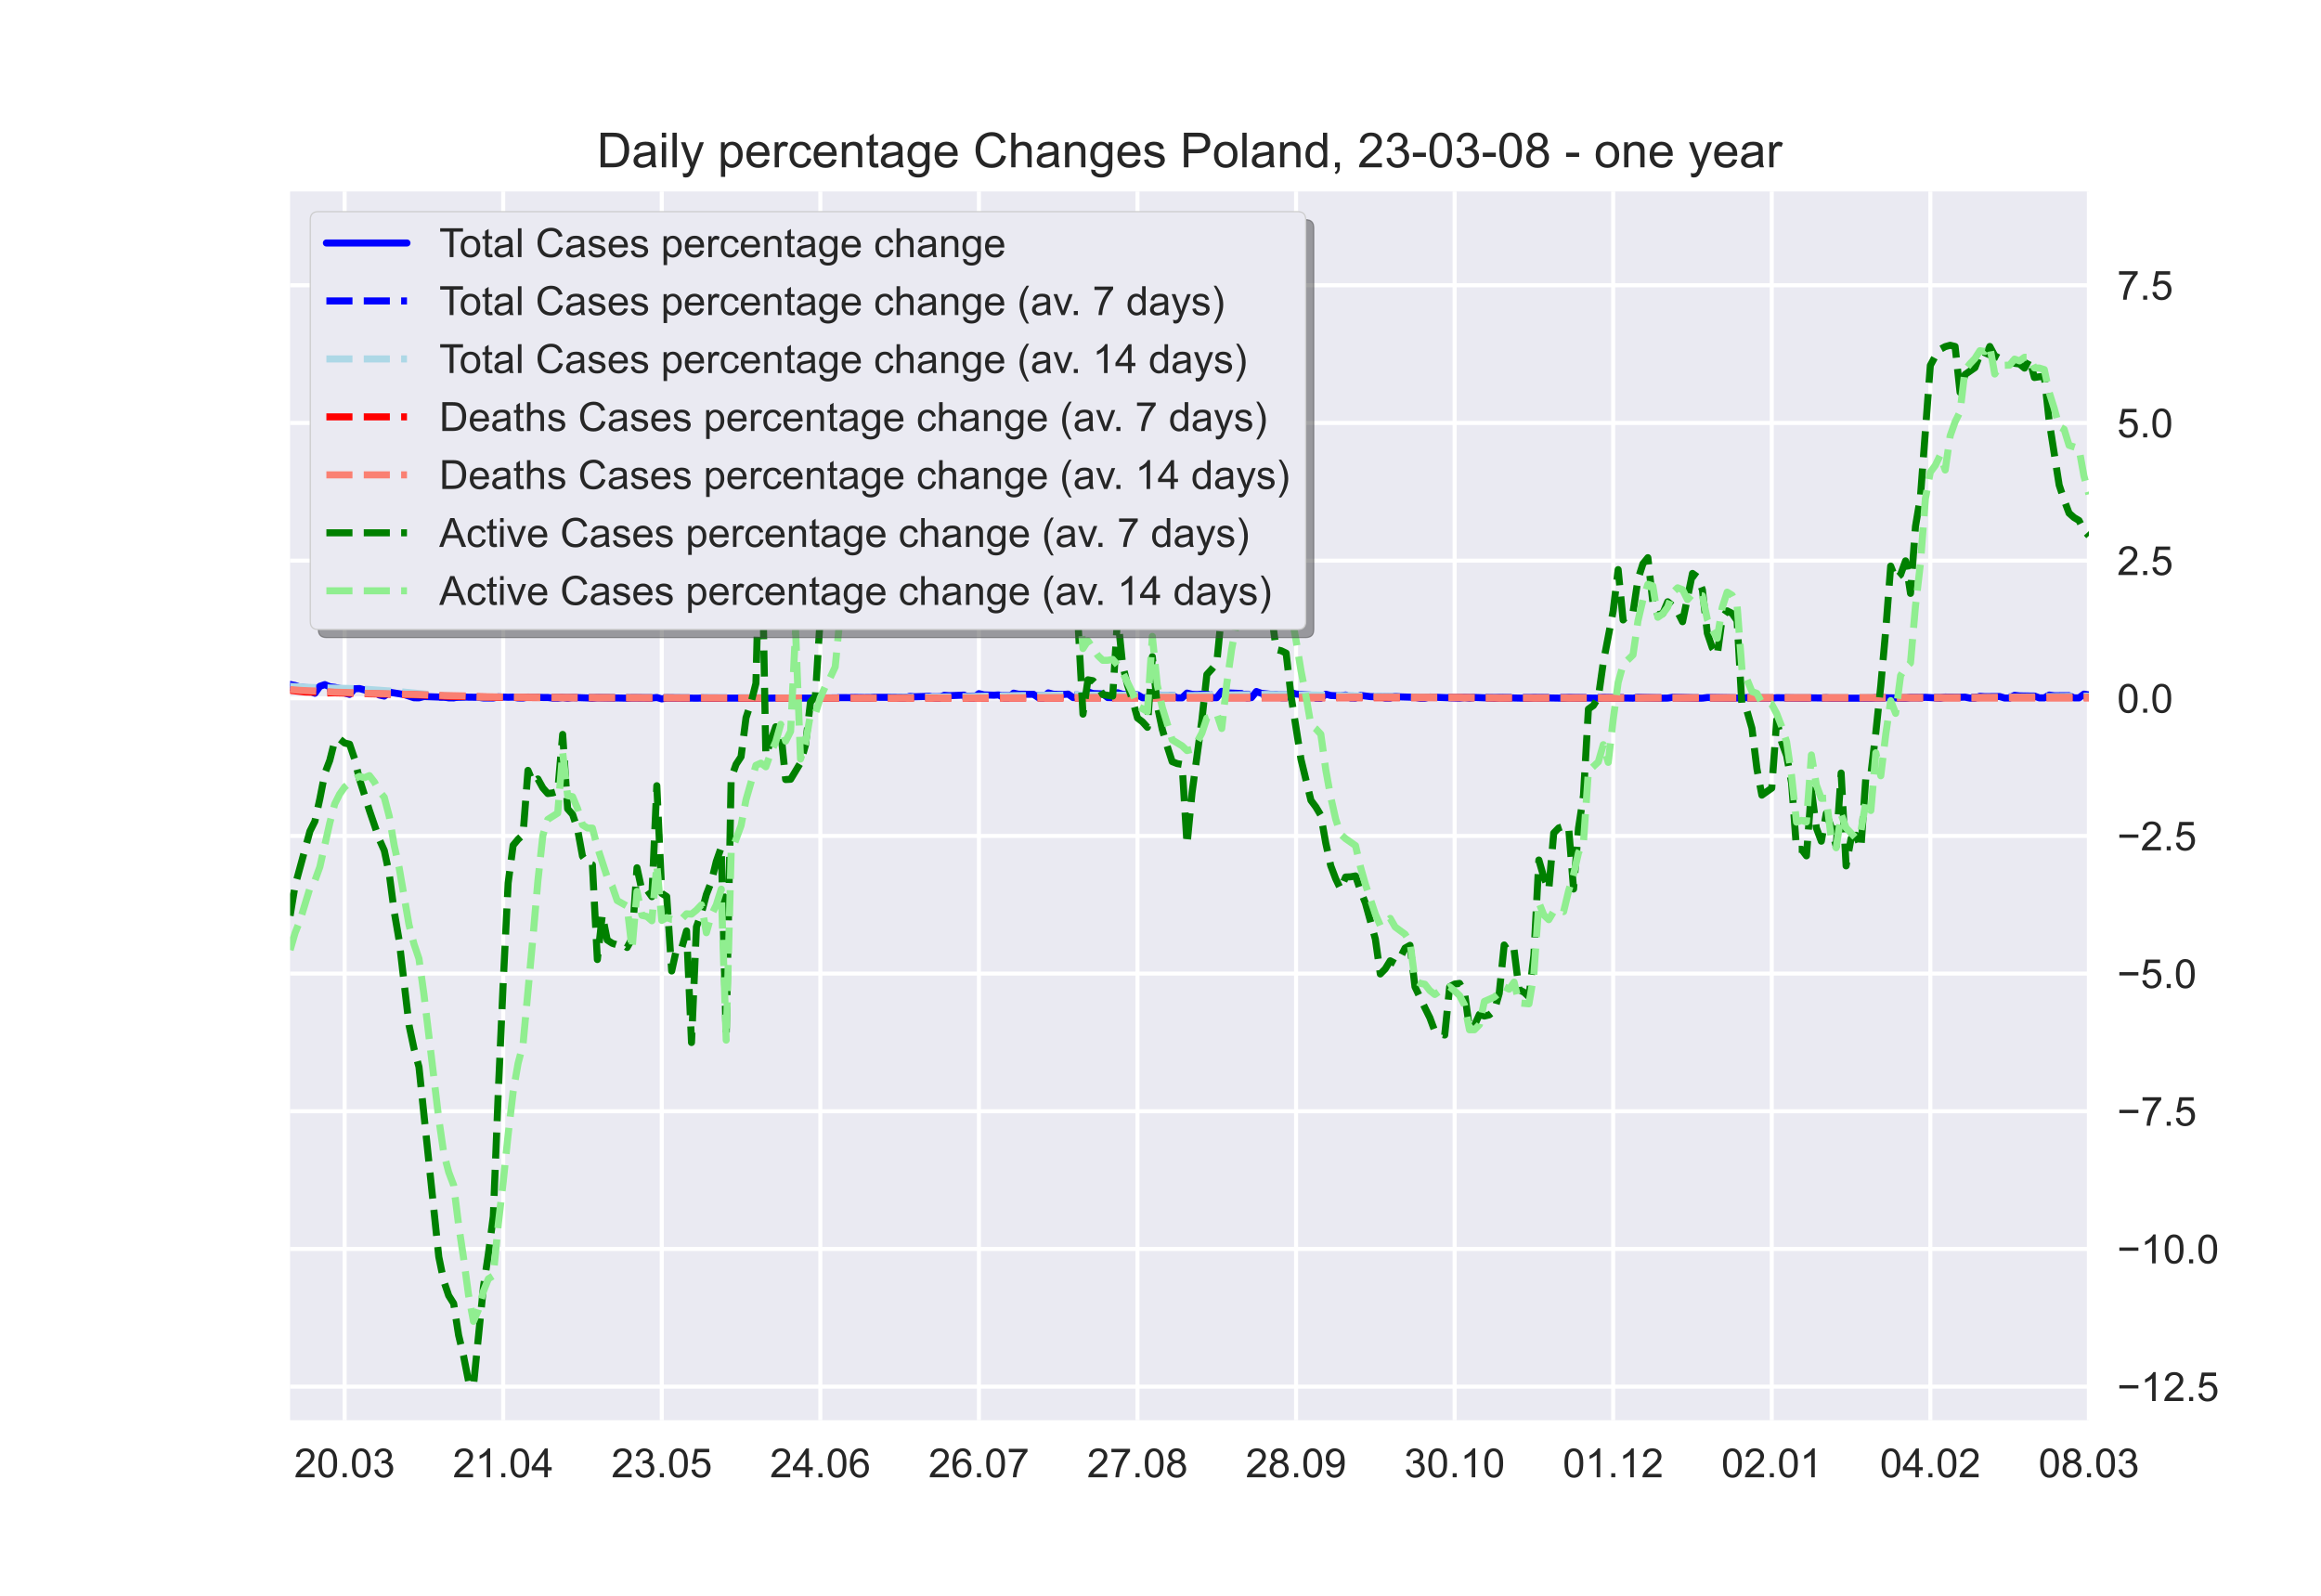 <?xml version="1.0" encoding="utf-8" standalone="no"?>
<!DOCTYPE svg PUBLIC "-//W3C//DTD SVG 1.1//EN"
  "http://www.w3.org/Graphics/SVG/1.1/DTD/svg11.dtd">
<!-- Created with matplotlib (https://matplotlib.org/) -->
<svg height="396pt" version="1.1" viewBox="0 0 576 396" width="576pt" xmlns="http://www.w3.org/2000/svg" xmlns:xlink="http://www.w3.org/1999/xlink">
 <defs>
  <style type="text/css">*{stroke-linecap:butt;stroke-linejoin:round;}</style>
 </defs>
 <g id="figure_1">
  <g id="patch_1">
   <path d="M 0 396 
L 576 396 
L 576 0 
L 0 0 
z
" style="fill:#ffffff;"/>
  </g>
  <g id="axes_1">
   <g id="patch_2">
    <path d="M 72 352.44 
L 518.4 352.44 
L 518.4 47.52 
L 72 47.52 
z
" style="fill:#eaeaf2;"/>
   </g>
   <g id="matplotlib.axis_1">
    <g id="xtick_1">
     <g id="line2d_1">
      <path clip-path="url(#p28b6fd9509)" d="M 85.527 352.44 
L 85.527 47.52 
" style="fill:none;stroke:#ffffff;stroke-linecap:round;"/>
     </g>
     <g id="line2d_2"/>
     <g id="text_1">
      <!-- 20.03 -->
      <g style="fill:#262626;" transform="translate(73.016 366.598)scale(0.1 -0.1)">
       <defs>
        <path d="M 50.344 8.453 
L 50.344 0 
L 3.031 0 
Q 2.938 3.172 4.047 6.109 
Q 5.859 10.938 9.828 15.625 
Q 13.812 20.312 21.344 26.469 
Q 33.016 36.031 37.109 41.625 
Q 41.219 47.219 41.219 52.203 
Q 41.219 57.422 37.469 61 
Q 33.734 64.594 27.734 64.594 
Q 21.391 64.594 17.578 60.781 
Q 13.766 56.984 13.719 50.25 
L 4.688 51.172 
Q 5.609 61.281 11.656 66.578 
Q 17.719 71.875 27.938 71.875 
Q 38.234 71.875 44.234 66.156 
Q 50.25 60.453 50.25 52 
Q 50.25 47.703 48.484 43.547 
Q 46.734 39.406 42.656 34.812 
Q 38.578 30.219 29.109 22.219 
Q 21.188 15.578 18.938 13.203 
Q 16.703 10.844 15.234 8.453 
z
" id="ArialMT-50"/>
        <path d="M 4.156 35.297 
Q 4.156 48 6.766 55.734 
Q 9.375 63.484 14.516 67.672 
Q 19.672 71.875 27.484 71.875 
Q 33.25 71.875 37.594 69.547 
Q 41.938 67.234 44.766 62.859 
Q 47.609 58.5 49.219 52.219 
Q 50.828 45.953 50.828 35.297 
Q 50.828 22.703 48.234 14.969 
Q 45.656 7.234 40.5 3 
Q 35.359 -1.219 27.484 -1.219 
Q 17.141 -1.219 11.234 6.203 
Q 4.156 15.141 4.156 35.297 
z
M 13.188 35.297 
Q 13.188 17.672 17.312 11.828 
Q 21.438 6 27.484 6 
Q 33.547 6 37.672 11.859 
Q 41.797 17.719 41.797 35.297 
Q 41.797 52.984 37.672 58.781 
Q 33.547 64.594 27.391 64.594 
Q 21.344 64.594 17.719 59.469 
Q 13.188 52.938 13.188 35.297 
z
" id="ArialMT-48"/>
        <path d="M 9.078 0 
L 9.078 10.016 
L 19.094 10.016 
L 19.094 0 
z
" id="ArialMT-46"/>
        <path d="M 4.203 18.891 
L 12.984 20.062 
Q 14.5 12.594 18.141 9.297 
Q 21.781 6 27 6 
Q 33.203 6 37.469 10.297 
Q 41.75 14.594 41.75 20.953 
Q 41.75 27 37.797 30.922 
Q 33.844 34.859 27.734 34.859 
Q 25.25 34.859 21.531 33.891 
L 22.516 41.609 
Q 23.391 41.5 23.922 41.5 
Q 29.547 41.5 34.031 44.422 
Q 38.531 47.359 38.531 53.469 
Q 38.531 58.297 35.25 61.469 
Q 31.984 64.656 26.812 64.656 
Q 21.688 64.656 18.266 61.422 
Q 14.844 58.203 13.875 51.766 
L 5.078 53.328 
Q 6.688 62.156 12.391 67.016 
Q 18.109 71.875 26.609 71.875 
Q 32.469 71.875 37.391 69.359 
Q 42.328 66.844 44.938 62.5 
Q 47.562 58.156 47.562 53.266 
Q 47.562 48.641 45.062 44.828 
Q 42.578 41.016 37.703 38.766 
Q 44.047 37.312 47.562 32.688 
Q 51.078 28.078 51.078 21.141 
Q 51.078 11.766 44.234 5.25 
Q 37.406 -1.266 26.953 -1.266 
Q 17.531 -1.266 11.297 4.344 
Q 5.078 9.969 4.203 18.891 
z
" id="ArialMT-51"/>
       </defs>
       <use xlink:href="#ArialMT-50"/>
       <use x="55.615" xlink:href="#ArialMT-48"/>
       <use x="111.23" xlink:href="#ArialMT-46"/>
       <use x="139.014" xlink:href="#ArialMT-48"/>
       <use x="194.629" xlink:href="#ArialMT-51"/>
      </g>
     </g>
    </g>
    <g id="xtick_2">
     <g id="line2d_3">
      <path clip-path="url(#p28b6fd9509)" d="M 124.879 352.44 
L 124.879 47.52 
" style="fill:none;stroke:#ffffff;stroke-linecap:round;"/>
     </g>
     <g id="line2d_4"/>
     <g id="text_2">
      <!-- 21.04 -->
      <g style="fill:#262626;" transform="translate(112.368 366.598)scale(0.1 -0.1)">
       <defs>
        <path d="M 37.25 0 
L 28.469 0 
L 28.469 56 
Q 25.297 52.984 20.141 49.953 
Q 14.984 46.922 10.891 45.406 
L 10.891 53.906 
Q 18.266 57.375 23.781 62.297 
Q 29.297 67.234 31.594 71.875 
L 37.25 71.875 
z
" id="ArialMT-49"/>
        <path d="M 32.328 0 
L 32.328 17.141 
L 1.266 17.141 
L 1.266 25.203 
L 33.938 71.578 
L 41.109 71.578 
L 41.109 25.203 
L 50.781 25.203 
L 50.781 17.141 
L 41.109 17.141 
L 41.109 0 
z
M 32.328 25.203 
L 32.328 57.469 
L 9.906 25.203 
z
" id="ArialMT-52"/>
       </defs>
       <use xlink:href="#ArialMT-50"/>
       <use x="55.615" xlink:href="#ArialMT-49"/>
       <use x="111.23" xlink:href="#ArialMT-46"/>
       <use x="139.014" xlink:href="#ArialMT-48"/>
       <use x="194.629" xlink:href="#ArialMT-52"/>
      </g>
     </g>
    </g>
    <g id="xtick_3">
     <g id="line2d_5">
      <path clip-path="url(#p28b6fd9509)" d="M 164.231 352.44 
L 164.231 47.52 
" style="fill:none;stroke:#ffffff;stroke-linecap:round;"/>
     </g>
     <g id="line2d_6"/>
     <g id="text_3">
      <!-- 23.05 -->
      <g style="fill:#262626;" transform="translate(151.72 366.598)scale(0.1 -0.1)">
       <defs>
        <path d="M 4.156 18.75 
L 13.375 19.531 
Q 14.406 12.797 18.141 9.391 
Q 21.875 6 27.156 6 
Q 33.5 6 37.891 10.781 
Q 42.281 15.578 42.281 23.484 
Q 42.281 31 38.062 35.344 
Q 33.844 39.703 27 39.703 
Q 22.75 39.703 19.328 37.766 
Q 15.922 35.844 13.969 32.766 
L 5.719 33.844 
L 12.641 70.609 
L 48.25 70.609 
L 48.25 62.203 
L 19.672 62.203 
L 15.828 42.969 
Q 22.266 47.469 29.344 47.469 
Q 38.719 47.469 45.156 40.969 
Q 51.609 34.469 51.609 24.266 
Q 51.609 14.547 45.953 7.469 
Q 39.062 -1.219 27.156 -1.219 
Q 17.391 -1.219 11.203 4.25 
Q 5.031 9.719 4.156 18.75 
z
" id="ArialMT-53"/>
       </defs>
       <use xlink:href="#ArialMT-50"/>
       <use x="55.615" xlink:href="#ArialMT-51"/>
       <use x="111.23" xlink:href="#ArialMT-46"/>
       <use x="139.014" xlink:href="#ArialMT-48"/>
       <use x="194.629" xlink:href="#ArialMT-53"/>
      </g>
     </g>
    </g>
    <g id="xtick_4">
     <g id="line2d_7">
      <path clip-path="url(#p28b6fd9509)" d="M 203.583 352.44 
L 203.583 47.52 
" style="fill:none;stroke:#ffffff;stroke-linecap:round;"/>
     </g>
     <g id="line2d_8"/>
     <g id="text_4">
      <!-- 24.06 -->
      <g style="fill:#262626;" transform="translate(191.073 366.598)scale(0.1 -0.1)">
       <defs>
        <path d="M 49.75 54.047 
L 41.016 53.375 
Q 39.844 58.547 37.703 60.891 
Q 34.125 64.656 28.906 64.656 
Q 24.703 64.656 21.531 62.312 
Q 17.391 59.281 14.984 53.469 
Q 12.594 47.656 12.5 36.922 
Q 15.672 41.75 20.266 44.094 
Q 24.859 46.438 29.891 46.438 
Q 38.672 46.438 44.844 39.969 
Q 51.031 33.5 51.031 23.25 
Q 51.031 16.5 48.125 10.719 
Q 45.219 4.938 40.141 1.859 
Q 35.062 -1.219 28.609 -1.219 
Q 17.625 -1.219 10.688 6.859 
Q 3.766 14.938 3.766 33.5 
Q 3.766 54.25 11.422 63.672 
Q 18.109 71.875 29.438 71.875 
Q 37.891 71.875 43.281 67.141 
Q 48.688 62.406 49.75 54.047 
z
M 13.875 23.188 
Q 13.875 18.656 15.797 14.5 
Q 17.719 10.359 21.188 8.172 
Q 24.656 6 28.469 6 
Q 34.031 6 38.031 10.484 
Q 42.047 14.984 42.047 22.703 
Q 42.047 30.125 38.078 34.391 
Q 34.125 38.672 28.125 38.672 
Q 22.172 38.672 18.016 34.391 
Q 13.875 30.125 13.875 23.188 
z
" id="ArialMT-54"/>
       </defs>
       <use xlink:href="#ArialMT-50"/>
       <use x="55.615" xlink:href="#ArialMT-52"/>
       <use x="111.23" xlink:href="#ArialMT-46"/>
       <use x="139.014" xlink:href="#ArialMT-48"/>
       <use x="194.629" xlink:href="#ArialMT-54"/>
      </g>
     </g>
    </g>
    <g id="xtick_5">
     <g id="line2d_9">
      <path clip-path="url(#p28b6fd9509)" d="M 242.936 352.44 
L 242.936 47.52 
" style="fill:none;stroke:#ffffff;stroke-linecap:round;"/>
     </g>
     <g id="line2d_10"/>
     <g id="text_5">
      <!-- 26.07 -->
      <g style="fill:#262626;" transform="translate(230.425 366.598)scale(0.1 -0.1)">
       <defs>
        <path d="M 4.734 62.203 
L 4.734 70.656 
L 51.078 70.656 
L 51.078 63.812 
Q 44.234 56.547 37.516 44.484 
Q 30.812 32.422 27.156 19.672 
Q 24.516 10.688 23.781 0 
L 14.75 0 
Q 14.891 8.453 18.062 20.406 
Q 21.234 32.375 27.172 43.484 
Q 33.109 54.594 39.797 62.203 
z
" id="ArialMT-55"/>
       </defs>
       <use xlink:href="#ArialMT-50"/>
       <use x="55.615" xlink:href="#ArialMT-54"/>
       <use x="111.23" xlink:href="#ArialMT-46"/>
       <use x="139.014" xlink:href="#ArialMT-48"/>
       <use x="194.629" xlink:href="#ArialMT-55"/>
      </g>
     </g>
    </g>
    <g id="xtick_6">
     <g id="line2d_11">
      <path clip-path="url(#p28b6fd9509)" d="M 282.288 352.44 
L 282.288 47.52 
" style="fill:none;stroke:#ffffff;stroke-linecap:round;"/>
     </g>
     <g id="line2d_12"/>
     <g id="text_6">
      <!-- 27.08 -->
      <g style="fill:#262626;" transform="translate(269.777 366.598)scale(0.1 -0.1)">
       <defs>
        <path d="M 17.672 38.812 
Q 12.203 40.828 9.562 44.531 
Q 6.938 48.25 6.938 53.422 
Q 6.938 61.234 12.547 66.547 
Q 18.172 71.875 27.484 71.875 
Q 36.859 71.875 42.578 66.422 
Q 48.297 60.984 48.297 53.172 
Q 48.297 48.188 45.672 44.5 
Q 43.062 40.828 37.75 38.812 
Q 44.344 36.672 47.781 31.875 
Q 51.219 27.094 51.219 20.453 
Q 51.219 11.281 44.719 5.031 
Q 38.234 -1.219 27.641 -1.219 
Q 17.047 -1.219 10.547 5.047 
Q 4.047 11.328 4.047 20.703 
Q 4.047 27.688 7.594 32.391 
Q 11.141 37.109 17.672 38.812 
z
M 15.922 53.719 
Q 15.922 48.641 19.188 45.406 
Q 22.469 42.188 27.688 42.188 
Q 32.766 42.188 36.016 45.375 
Q 39.266 48.578 39.266 53.219 
Q 39.266 58.062 35.906 61.359 
Q 32.562 64.656 27.594 64.656 
Q 22.562 64.656 19.234 61.422 
Q 15.922 58.203 15.922 53.719 
z
M 13.094 20.656 
Q 13.094 16.891 14.875 13.375 
Q 16.656 9.859 20.172 7.922 
Q 23.688 6 27.734 6 
Q 34.031 6 38.125 10.047 
Q 42.234 14.109 42.234 20.359 
Q 42.234 26.703 38.016 30.859 
Q 33.797 35.016 27.438 35.016 
Q 21.234 35.016 17.156 30.906 
Q 13.094 26.812 13.094 20.656 
z
" id="ArialMT-56"/>
       </defs>
       <use xlink:href="#ArialMT-50"/>
       <use x="55.615" xlink:href="#ArialMT-55"/>
       <use x="111.23" xlink:href="#ArialMT-46"/>
       <use x="139.014" xlink:href="#ArialMT-48"/>
       <use x="194.629" xlink:href="#ArialMT-56"/>
      </g>
     </g>
    </g>
    <g id="xtick_7">
     <g id="line2d_13">
      <path clip-path="url(#p28b6fd9509)" d="M 321.64 352.44 
L 321.64 47.52 
" style="fill:none;stroke:#ffffff;stroke-linecap:round;"/>
     </g>
     <g id="line2d_14"/>
     <g id="text_7">
      <!-- 28.09 -->
      <g style="fill:#262626;" transform="translate(309.129 366.598)scale(0.1 -0.1)">
       <defs>
        <path d="M 5.469 16.547 
L 13.922 17.328 
Q 14.984 11.375 18.016 8.688 
Q 21.047 6 25.781 6 
Q 29.828 6 32.875 7.859 
Q 35.938 9.719 37.891 12.812 
Q 39.844 15.922 41.156 21.188 
Q 42.484 26.469 42.484 31.938 
Q 42.484 32.516 42.438 33.688 
Q 39.797 29.5 35.234 26.875 
Q 30.672 24.266 25.344 24.266 
Q 16.453 24.266 10.297 30.703 
Q 4.156 37.156 4.156 47.703 
Q 4.156 58.594 10.578 65.234 
Q 17 71.875 26.656 71.875 
Q 33.641 71.875 39.422 68.109 
Q 45.219 64.359 48.219 57.391 
Q 51.219 50.438 51.219 37.25 
Q 51.219 23.531 48.234 15.406 
Q 45.266 7.281 39.375 3.031 
Q 33.5 -1.219 25.594 -1.219 
Q 17.188 -1.219 11.859 3.438 
Q 6.547 8.109 5.469 16.547 
z
M 41.453 48.141 
Q 41.453 55.719 37.422 60.156 
Q 33.406 64.594 27.734 64.594 
Q 21.875 64.594 17.531 59.812 
Q 13.188 55.031 13.188 47.406 
Q 13.188 40.578 17.312 36.297 
Q 21.438 32.031 27.484 32.031 
Q 33.594 32.031 37.516 36.297 
Q 41.453 40.578 41.453 48.141 
z
" id="ArialMT-57"/>
       </defs>
       <use xlink:href="#ArialMT-50"/>
       <use x="55.615" xlink:href="#ArialMT-56"/>
       <use x="111.23" xlink:href="#ArialMT-46"/>
       <use x="139.014" xlink:href="#ArialMT-48"/>
       <use x="194.629" xlink:href="#ArialMT-57"/>
      </g>
     </g>
    </g>
    <g id="xtick_8">
     <g id="line2d_15">
      <path clip-path="url(#p28b6fd9509)" d="M 360.992 352.44 
L 360.992 47.52 
" style="fill:none;stroke:#ffffff;stroke-linecap:round;"/>
     </g>
     <g id="line2d_16"/>
     <g id="text_8">
      <!-- 30.10 -->
      <g style="fill:#262626;" transform="translate(348.481 366.598)scale(0.1 -0.1)">
       <use xlink:href="#ArialMT-51"/>
       <use x="55.615" xlink:href="#ArialMT-48"/>
       <use x="111.23" xlink:href="#ArialMT-46"/>
       <use x="139.014" xlink:href="#ArialMT-49"/>
       <use x="194.629" xlink:href="#ArialMT-48"/>
      </g>
     </g>
    </g>
    <g id="xtick_9">
     <g id="line2d_17">
      <path clip-path="url(#p28b6fd9509)" d="M 400.344 352.44 
L 400.344 47.52 
" style="fill:none;stroke:#ffffff;stroke-linecap:round;"/>
     </g>
     <g id="line2d_18"/>
     <g id="text_9">
      <!-- 01.12 -->
      <g style="fill:#262626;" transform="translate(387.833 366.598)scale(0.1 -0.1)">
       <use xlink:href="#ArialMT-48"/>
       <use x="55.615" xlink:href="#ArialMT-49"/>
       <use x="111.23" xlink:href="#ArialMT-46"/>
       <use x="139.014" xlink:href="#ArialMT-49"/>
       <use x="194.629" xlink:href="#ArialMT-50"/>
      </g>
     </g>
    </g>
    <g id="xtick_10">
     <g id="line2d_19">
      <path clip-path="url(#p28b6fd9509)" d="M 439.696 352.44 
L 439.696 47.52 
" style="fill:none;stroke:#ffffff;stroke-linecap:round;"/>
     </g>
     <g id="line2d_20"/>
     <g id="text_10">
      <!-- 02.01 -->
      <g style="fill:#262626;" transform="translate(427.185 366.598)scale(0.1 -0.1)">
       <use xlink:href="#ArialMT-48"/>
       <use x="55.615" xlink:href="#ArialMT-50"/>
       <use x="111.23" xlink:href="#ArialMT-46"/>
       <use x="139.014" xlink:href="#ArialMT-48"/>
       <use x="194.629" xlink:href="#ArialMT-49"/>
      </g>
     </g>
    </g>
    <g id="xtick_11">
     <g id="line2d_21">
      <path clip-path="url(#p28b6fd9509)" d="M 479.048 352.44 
L 479.048 47.52 
" style="fill:none;stroke:#ffffff;stroke-linecap:round;"/>
     </g>
     <g id="line2d_22"/>
     <g id="text_11">
      <!-- 04.02 -->
      <g style="fill:#262626;" transform="translate(466.537 366.598)scale(0.1 -0.1)">
       <use xlink:href="#ArialMT-48"/>
       <use x="55.615" xlink:href="#ArialMT-52"/>
       <use x="111.23" xlink:href="#ArialMT-46"/>
       <use x="139.014" xlink:href="#ArialMT-48"/>
       <use x="194.629" xlink:href="#ArialMT-50"/>
      </g>
     </g>
    </g>
    <g id="xtick_12">
     <g id="line2d_23">
      <path clip-path="url(#p28b6fd9509)" d="M 518.4 352.44 
L 518.4 47.52 
" style="fill:none;stroke:#ffffff;stroke-linecap:round;"/>
     </g>
     <g id="line2d_24"/>
     <g id="text_12">
      <!-- 08.03 -->
      <g style="fill:#262626;" transform="translate(505.889 366.598)scale(0.1 -0.1)">
       <use xlink:href="#ArialMT-48"/>
       <use x="55.615" xlink:href="#ArialMT-56"/>
       <use x="111.23" xlink:href="#ArialMT-46"/>
       <use x="139.014" xlink:href="#ArialMT-48"/>
       <use x="194.629" xlink:href="#ArialMT-51"/>
      </g>
     </g>
    </g>
   </g>
   <g id="matplotlib.axis_2">
    <g id="ytick_1">
     <g id="line2d_25">
      <path clip-path="url(#p28b6fd9509)" d="M 72 344.097 
L 518.4 344.097 
" style="fill:none;stroke:#ffffff;stroke-linecap:round;"/>
     </g>
     <g id="line2d_26"/>
     <g id="text_13">
      <!-- −12.5 -->
      <g style="fill:#262626;" transform="translate(525.4 347.675)scale(0.1 -0.1)">
       <defs>
        <path d="M 52.828 31.203 
L 5.562 31.203 
L 5.562 39.406 
L 52.828 39.406 
z
" id="ArialMT-8722"/>
       </defs>
       <use xlink:href="#ArialMT-8722"/>
       <use x="58.398" xlink:href="#ArialMT-49"/>
       <use x="114.014" xlink:href="#ArialMT-50"/>
       <use x="169.629" xlink:href="#ArialMT-46"/>
       <use x="197.412" xlink:href="#ArialMT-53"/>
      </g>
     </g>
    </g>
    <g id="ytick_2">
     <g id="line2d_27">
      <path clip-path="url(#p28b6fd9509)" d="M 72 309.934 
L 518.4 309.934 
" style="fill:none;stroke:#ffffff;stroke-linecap:round;"/>
     </g>
     <g id="line2d_28"/>
     <g id="text_14">
      <!-- −10.0 -->
      <g style="fill:#262626;" transform="translate(525.4 313.512)scale(0.1 -0.1)">
       <use xlink:href="#ArialMT-8722"/>
       <use x="58.398" xlink:href="#ArialMT-49"/>
       <use x="114.014" xlink:href="#ArialMT-48"/>
       <use x="169.629" xlink:href="#ArialMT-46"/>
       <use x="197.412" xlink:href="#ArialMT-48"/>
      </g>
     </g>
    </g>
    <g id="ytick_3">
     <g id="line2d_29">
      <path clip-path="url(#p28b6fd9509)" d="M 72 275.771 
L 518.4 275.771 
" style="fill:none;stroke:#ffffff;stroke-linecap:round;"/>
     </g>
     <g id="line2d_30"/>
     <g id="text_15">
      <!-- −7.5 -->
      <g style="fill:#262626;" transform="translate(525.4 279.349)scale(0.1 -0.1)">
       <use xlink:href="#ArialMT-8722"/>
       <use x="58.398" xlink:href="#ArialMT-55"/>
       <use x="114.014" xlink:href="#ArialMT-46"/>
       <use x="141.797" xlink:href="#ArialMT-53"/>
      </g>
     </g>
    </g>
    <g id="ytick_4">
     <g id="line2d_31">
      <path clip-path="url(#p28b6fd9509)" d="M 72 241.608 
L 518.4 241.608 
" style="fill:none;stroke:#ffffff;stroke-linecap:round;"/>
     </g>
     <g id="line2d_32"/>
     <g id="text_16">
      <!-- −5.0 -->
      <g style="fill:#262626;" transform="translate(525.4 245.186)scale(0.1 -0.1)">
       <use xlink:href="#ArialMT-8722"/>
       <use x="58.398" xlink:href="#ArialMT-53"/>
       <use x="114.014" xlink:href="#ArialMT-46"/>
       <use x="141.797" xlink:href="#ArialMT-48"/>
      </g>
     </g>
    </g>
    <g id="ytick_5">
     <g id="line2d_33">
      <path clip-path="url(#p28b6fd9509)" d="M 72 207.445 
L 518.4 207.445 
" style="fill:none;stroke:#ffffff;stroke-linecap:round;"/>
     </g>
     <g id="line2d_34"/>
     <g id="text_17">
      <!-- −2.5 -->
      <g style="fill:#262626;" transform="translate(525.4 211.023)scale(0.1 -0.1)">
       <use xlink:href="#ArialMT-8722"/>
       <use x="58.398" xlink:href="#ArialMT-50"/>
       <use x="114.014" xlink:href="#ArialMT-46"/>
       <use x="141.797" xlink:href="#ArialMT-53"/>
      </g>
     </g>
    </g>
    <g id="ytick_6">
     <g id="line2d_35">
      <path clip-path="url(#p28b6fd9509)" d="M 72 173.282 
L 518.4 173.282 
" style="fill:none;stroke:#ffffff;stroke-linecap:round;"/>
     </g>
     <g id="line2d_36"/>
     <g id="text_18">
      <!-- 0.0 -->
      <g style="fill:#262626;" transform="translate(525.4 176.86)scale(0.1 -0.1)">
       <use xlink:href="#ArialMT-48"/>
       <use x="55.615" xlink:href="#ArialMT-46"/>
       <use x="83.398" xlink:href="#ArialMT-48"/>
      </g>
     </g>
    </g>
    <g id="ytick_7">
     <g id="line2d_37">
      <path clip-path="url(#p28b6fd9509)" d="M 72 139.119 
L 518.4 139.119 
" style="fill:none;stroke:#ffffff;stroke-linecap:round;"/>
     </g>
     <g id="line2d_38"/>
     <g id="text_19">
      <!-- 2.5 -->
      <g style="fill:#262626;" transform="translate(525.4 142.697)scale(0.1 -0.1)">
       <use xlink:href="#ArialMT-50"/>
       <use x="55.615" xlink:href="#ArialMT-46"/>
       <use x="83.398" xlink:href="#ArialMT-53"/>
      </g>
     </g>
    </g>
    <g id="ytick_8">
     <g id="line2d_39">
      <path clip-path="url(#p28b6fd9509)" d="M 72 104.956 
L 518.4 104.956 
" style="fill:none;stroke:#ffffff;stroke-linecap:round;"/>
     </g>
     <g id="line2d_40"/>
     <g id="text_20">
      <!-- 5.0 -->
      <g style="fill:#262626;" transform="translate(525.4 108.534)scale(0.1 -0.1)">
       <use xlink:href="#ArialMT-53"/>
       <use x="55.615" xlink:href="#ArialMT-46"/>
       <use x="83.398" xlink:href="#ArialMT-48"/>
      </g>
     </g>
    </g>
    <g id="ytick_9">
     <g id="line2d_41">
      <path clip-path="url(#p28b6fd9509)" d="M 72 70.793 
L 518.4 70.793 
" style="fill:none;stroke:#ffffff;stroke-linecap:round;"/>
     </g>
     <g id="line2d_42"/>
     <g id="text_21">
      <!-- 7.5 -->
      <g style="fill:#262626;" transform="translate(525.4 74.371)scale(0.1 -0.1)">
       <use xlink:href="#ArialMT-55"/>
       <use x="55.615" xlink:href="#ArialMT-46"/>
       <use x="83.398" xlink:href="#ArialMT-53"/>
      </g>
     </g>
    </g>
   </g>
   <g id="line2d_43">
    <path clip-path="url(#p28b6fd9509)" d="M 72 169.856 
L 73.23 170.105 
L 74.46 170.535 
L 75.689 170.663 
L 76.919 171.5 
L 78.149 172.038 
L 79.379 170.304 
L 80.608 169.893 
L 81.838 170.417 
L 83.068 170.565 
L 84.298 170.869 
L 85.527 171.959 
L 86.757 172.316 
L 87.987 170.927 
L 89.217 170.869 
L 90.446 171.205 
L 91.676 171.383 
L 92.906 171.755 
L 94.136 172.478 
L 95.365 172.737 
L 96.595 171.763 
L 100.284 172.356 
L 102.744 173.156 
L 103.974 173.169 
L 105.203 172.85 
L 108.893 172.979 
L 110.122 172.959 
L 111.352 173.181 
L 112.582 173.194 
L 113.812 172.91 
L 116.271 173.012 
L 118.731 173.036 
L 119.96 173.211 
L 122.42 173.213 
L 123.65 172.934 
L 126.109 173.031 
L 127.339 172.999 
L 128.569 173.203 
L 129.798 173.221 
L 131.028 172.972 
L 134.717 173.086 
L 135.947 173.09 
L 137.177 173.228 
L 138.407 173.239 
L 139.636 173.079 
L 140.866 173.242 
L 142.096 173.074 
L 147.015 173.24 
L 148.245 173.116 
L 155.623 173.26 
L 156.853 173.165 
L 161.772 173.205 
L 163.002 173.085 
L 164.231 173.441 
L 165.461 173.186 
L 172.84 173.263 
L 175.299 173.223 
L 190.056 173.271 
L 192.516 173.229 
L 207.273 173.262 
L 208.502 173.124 
L 212.192 173.136 
L 215.881 173.255 
L 217.111 173.037 
L 220.8 173.044 
L 222.03 172.995 
L 223.26 173.217 
L 224.489 173.23 
L 225.719 172.82 
L 226.949 172.908 
L 230.638 172.799 
L 231.868 173.192 
L 233.098 173.209 
L 234.327 172.546 
L 235.557 172.636 
L 239.246 172.493 
L 240.476 173.137 
L 241.706 173.149 
L 242.936 172.129 
L 244.165 172.442 
L 246.625 172.518 
L 247.855 172.452 
L 249.084 173.135 
L 250.314 173.143 
L 251.544 172.011 
L 252.774 172.276 
L 256.463 172.293 
L 257.693 173.125 
L 258.922 173.147 
L 260.152 171.946 
L 261.382 172.278 
L 263.841 172.337 
L 265.071 172.245 
L 266.301 173.108 
L 268.76 173.102 
L 269.99 171.68 
L 271.22 172.107 
L 273.679 172.208 
L 274.909 173.111 
L 276.139 173.121 
L 277.369 171.909 
L 278.598 172.306 
L 279.828 172.427 
L 282.288 172.41 
L 283.517 173.147 
L 284.747 173.158 
L 285.977 172.107 
L 287.207 172.435 
L 288.436 172.543 
L 290.896 172.558 
L 292.126 173.171 
L 293.355 173.176 
L 294.585 171.993 
L 295.815 172.3 
L 297.045 172.351 
L 299.504 172.187 
L 300.734 173.139 
L 301.964 173.137 
L 303.193 171.551 
L 304.423 171.936 
L 308.112 172.092 
L 309.342 173.134 
L 310.572 173.124 
L 311.802 171.602 
L 313.031 172.05 
L 315.491 172.314 
L 316.721 172.295 
L 317.95 173.12 
L 319.18 173.122 
L 320.41 171.87 
L 321.64 172.221 
L 325.329 172.507 
L 326.559 173.215 
L 327.788 173.233 
L 329.018 172.279 
L 330.248 172.589 
L 332.707 172.713 
L 333.937 172.473 
L 335.167 173.182 
L 336.397 173.198 
L 337.626 172.57 
L 340.086 172.869 
L 342.545 172.937 
L 343.775 173.216 
L 345.005 173.22 
L 346.235 172.793 
L 347.464 172.934 
L 351.154 173.041 
L 352.383 173.243 
L 353.613 173.244 
L 354.843 172.964 
L 357.302 173.072 
L 362.221 173.249 
L 363.451 173.096 
L 364.681 173.249 
L 365.911 173.076 
L 370.83 173.254 
L 372.06 173.121 
L 378.208 173.263 
L 379.438 173.263 
L 380.668 173.133 
L 388.046 173.263 
L 389.276 173.153 
L 396.655 173.262 
L 397.884 173.118 
L 405.263 173.258 
L 406.493 173.085 
L 412.641 173.255 
L 413.871 173.236 
L 415.101 173.048 
L 418.79 173.152 
L 421.25 173.255 
L 422.479 173.254 
L 423.709 173.091 
L 432.317 173.243 
L 433.547 173.109 
L 439.696 173.256 
L 440.926 173.133 
L 448.304 173.259 
L 449.534 173.173 
L 451.993 173.208 
L 453.223 173.14 
L 454.453 173.265 
L 464.291 173.268 
L 465.521 173.135 
L 469.21 173.166 
L 472.899 173.27 
L 474.129 173.07 
L 476.588 173.108 
L 477.818 173.042 
L 481.507 173.254 
L 482.737 172.972 
L 486.426 173.03 
L 487.656 172.994 
L 488.886 173.245 
L 490.116 173.239 
L 491.345 172.786 
L 492.575 172.881 
L 496.264 172.849 
L 497.494 173.222 
L 498.724 173.222 
L 499.954 172.55 
L 501.183 172.692 
L 504.873 172.729 
L 506.102 173.191 
L 507.332 173.19 
L 508.562 172.479 
L 509.792 172.646 
L 513.481 172.622 
L 514.711 173.191 
L 515.94 173.186 
L 517.17 172.255 
L 518.4 172.453 
L 518.4 172.453 
" style="fill:none;stroke:#0000ff;stroke-linecap:round;stroke-width:1.75;"/>
   </g>
   <g id="line2d_44">
    <path clip-path="url(#p28b6fd9509)" d="M 72 170.55 
L 87.987 170.992 
L 92.906 171.488 
L 96.595 171.742 
L 102.744 172.416 
L 105.203 172.633 
L 108.893 172.974 
L 118.731 173.048 
L 202.354 173.236 
L 235.557 172.869 
L 246.625 172.623 
L 267.531 172.477 
L 268.76 172.642 
L 271.22 172.527 
L 279.828 172.47 
L 289.666 172.617 
L 294.585 172.628 
L 304.423 172.368 
L 309.342 172.277 
L 315.491 172.36 
L 335.167 172.732 
L 338.856 172.795 
L 352.383 173.031 
L 455.683 173.217 
L 467.98 173.202 
L 498.724 172.956 
L 507.332 172.821 
L 518.4 172.704 
L 518.4 172.704 
" style="fill:none;stroke:#0000ff;stroke-dasharray:6.475,2.8;stroke-dashoffset:0;stroke-width:1.75;"/>
   </g>
   <g id="line2d_45">
    <path clip-path="url(#p28b6fd9509)" d="M 72 170.322 
L 76.919 170.588 
L 89.217 170.926 
L 99.055 171.638 
L 108.893 172.572 
L 115.041 172.896 
L 118.731 173.022 
L 210.962 173.215 
L 236.787 172.921 
L 252.774 172.613 
L 265.071 172.489 
L 289.666 172.559 
L 295.815 172.598 
L 305.653 172.449 
L 314.261 172.323 
L 325.329 172.454 
L 331.478 172.587 
L 352.383 172.977 
L 364.681 173.119 
L 392.965 173.21 
L 429.858 173.159 
L 490.116 173.105 
L 514.711 172.795 
L 518.4 172.754 
L 518.4 172.754 
" style="fill:none;stroke:#add8e6;stroke-dasharray:6.475,2.8;stroke-dashoffset:0;stroke-width:1.75;"/>
   </g>
   <g id="line2d_46">
    <path clip-path="url(#p28b6fd9509)" d="M 72 171.304 
L 75.689 171.727 
L 79.379 171.808 
L 80.608 171.953 
L 83.068 171.941 
L 89.217 172.071 
L 91.676 172.174 
L 95.365 172.245 
L 102.744 172.404 
L 105.203 172.508 
L 108.893 172.694 
L 111.352 172.791 
L 116.271 172.878 
L 124.879 173.073 
L 143.326 173.144 
L 194.975 173.246 
L 362.221 173.124 
L 372.06 173.204 
L 375.749 173.194 
L 381.898 173.204 
L 518.4 173.132 
L 518.4 173.132 
" style="fill:none;stroke:#ff0000;stroke-dasharray:6.475,2.8;stroke-dashoffset:0;stroke-width:1.75;"/>
   </g>
   <g id="line2d_47">
    <path clip-path="url(#p28b6fd9509)" d="M 72 171.109 
L 74.46 171.321 
L 76.919 171.432 
L 79.379 171.515 
L 83.068 171.771 
L 85.527 171.84 
L 87.987 171.916 
L 90.446 172.047 
L 97.825 172.2 
L 101.514 172.314 
L 106.433 172.439 
L 110.122 172.592 
L 115.041 172.693 
L 118.731 172.863 
L 124.879 172.975 
L 134.717 173.085 
L 156.853 173.157 
L 167.921 173.177 
L 220.8 173.251 
L 254.003 173.168 
L 277.369 173.095 
L 321.64 173.107 
L 342.545 173.031 
L 363.451 173.116 
L 368.37 173.165 
L 518.4 173.159 
L 518.4 173.159 
" style="fill:none;stroke:#fa8072;stroke-dasharray:6.475,2.8;stroke-dashoffset:0;stroke-width:1.75;"/>
   </g>
   <g id="line2d_48">
    <path clip-path="url(#p28b6fd9509)" d="M 72 227.246 
L 73.23 219.773 
L 76.919 206.265 
L 78.149 203.799 
L 79.379 198.22 
L 80.608 191.946 
L 81.838 188.698 
L 83.068 183.839 
L 84.298 183.413 
L 85.527 184.383 
L 86.757 184.675 
L 87.987 188.294 
L 89.217 193.379 
L 91.676 201.102 
L 94.136 208.312 
L 95.365 211.047 
L 96.595 216.834 
L 97.825 226.187 
L 99.055 233.342 
L 101.514 254.42 
L 102.744 260.227 
L 103.974 264.768 
L 108.893 311.887 
L 110.122 317.866 
L 111.352 321.511 
L 112.582 323.46 
L 113.812 331.337 
L 115.041 336.494 
L 116.271 342.702 
L 117.501 343.909 
L 119.96 319.487 
L 121.19 311.241 
L 122.42 301.834 
L 123.65 271.172 
L 124.879 243.892 
L 126.109 219.109 
L 127.339 209.769 
L 128.569 208.292 
L 129.798 207.171 
L 131.028 191.174 
L 132.258 194.151 
L 133.488 193.304 
L 134.717 195.527 
L 135.947 196.923 
L 137.177 196.759 
L 138.407 196.386 
L 139.636 182.25 
L 140.866 200.713 
L 142.096 202.1 
L 143.326 205.742 
L 144.555 212.467 
L 145.785 214.191 
L 147.015 214.607 
L 148.245 238.118 
L 149.474 227.069 
L 150.704 233.279 
L 151.934 234.083 
L 153.164 234.483 
L 154.393 234.194 
L 155.623 235.122 
L 156.853 232.928 
L 158.083 215.338 
L 159.312 221.017 
L 160.542 220.777 
L 161.772 222.513 
L 163.002 194.979 
L 164.231 221.699 
L 165.461 222.488 
L 166.691 240.962 
L 167.921 235.368 
L 169.15 235.366 
L 170.38 231.016 
L 171.61 258.71 
L 172.84 229.987 
L 174.069 226.589 
L 175.299 221.967 
L 176.529 218.807 
L 177.759 213.788 
L 178.988 210.268 
L 180.218 257.525 
L 181.448 193.148 
L 182.678 189.664 
L 183.907 187.793 
L 185.137 178.106 
L 186.367 174.393 
L 187.597 169.57 
L 188.826 121.226 
L 190.056 187.42 
L 192.516 180.345 
L 193.745 181.397 
L 194.975 193.449 
L 196.205 193.383 
L 198.664 189.297 
L 199.894 184.905 
L 201.124 174.284 
L 202.354 172.733 
L 203.583 152.804 
L 204.813 147.368 
L 206.043 144.914 
L 207.273 141.699 
L 208.502 120.629 
L 209.732 111.872 
L 210.962 95.363 
L 212.192 74.102 
L 213.421 64.633 
L 214.651 63.732 
L 215.881 63.782 
L 217.111 61.417 
L 218.34 58.109 
L 219.57 54.161 
L 220.8 63.693 
L 222.03 56.271 
L 223.26 55.776 
L 224.489 55.53 
L 225.719 53.509 
L 226.949 54.317 
L 228.179 56.114 
L 229.408 54.706 
L 230.638 56.357 
L 231.868 57.482 
L 233.098 58.017 
L 234.327 60.078 
L 235.557 60.324 
L 236.787 62.626 
L 239.246 67.991 
L 240.476 68.306 
L 241.706 68.108 
L 242.936 72.147 
L 244.165 78.747 
L 246.625 96.652 
L 247.855 105.993 
L 249.084 107.294 
L 250.314 108.357 
L 251.544 117.912 
L 252.774 123.359 
L 254.003 126.326 
L 255.233 128.732 
L 256.463 133.254 
L 257.693 134.339 
L 258.922 135.856 
L 260.152 144.643 
L 261.382 149.353 
L 262.612 152.851 
L 263.841 155.141 
L 265.071 155.344 
L 266.301 155.093 
L 267.531 154.534 
L 268.76 177.219 
L 269.99 168.697 
L 271.22 168.92 
L 272.45 170.21 
L 273.679 172.381 
L 276.139 172.734 
L 277.369 152.905 
L 278.598 164.984 
L 279.828 170.059 
L 281.058 173.669 
L 282.288 178.179 
L 283.517 179.126 
L 284.747 180.487 
L 285.977 162.947 
L 287.207 175.116 
L 288.436 180.985 
L 289.666 185.193 
L 290.896 189.001 
L 292.126 189.485 
L 293.355 189.698 
L 294.585 209.581 
L 295.815 196.825 
L 298.274 178.615 
L 299.504 167.383 
L 300.734 166.041 
L 301.964 164.509 
L 303.193 151.981 
L 304.423 142.886 
L 305.653 134.816 
L 306.883 130.656 
L 308.112 127.559 
L 310.572 126.761 
L 311.802 131.543 
L 313.031 136.982 
L 315.491 152.095 
L 316.721 161.193 
L 317.95 161.485 
L 319.18 162.08 
L 320.41 172.78 
L 322.869 188.451 
L 325.329 198.605 
L 326.559 200.253 
L 327.788 202.315 
L 329.018 209.264 
L 330.248 214.826 
L 331.478 218.077 
L 332.707 220.644 
L 333.937 217.638 
L 335.167 217.588 
L 336.397 217.366 
L 337.626 220.983 
L 338.856 224.106 
L 341.316 233.009 
L 342.545 241.694 
L 343.775 240.437 
L 345.005 238.428 
L 346.235 239.081 
L 347.464 237.699 
L 348.694 235.276 
L 349.924 234.59 
L 351.154 244.876 
L 353.613 250.077 
L 354.843 252.554 
L 356.073 255.881 
L 357.302 256.576 
L 358.532 256.849 
L 359.762 244.881 
L 360.992 244.203 
L 362.221 244.041 
L 363.451 246.266 
L 364.681 255.228 
L 365.911 254.504 
L 367.14 251.725 
L 368.37 252.134 
L 369.6 251.842 
L 370.83 250.84 
L 372.06 246.529 
L 373.289 234.505 
L 374.519 236.438 
L 375.749 235.705 
L 376.979 245.615 
L 378.208 246.22 
L 379.438 247.381 
L 380.668 236.978 
L 381.898 213.42 
L 383.127 217.689 
L 384.357 220.754 
L 385.587 206.726 
L 386.817 205.469 
L 388.046 205.059 
L 389.276 205.185 
L 390.506 220.62 
L 391.736 205.503 
L 392.965 197.399 
L 394.195 175.958 
L 395.425 175.081 
L 396.655 173.074 
L 397.884 164.4 
L 400.344 151.606 
L 401.574 141.351 
L 402.803 153.847 
L 404.033 152.448 
L 405.263 151.952 
L 406.493 143.786 
L 407.722 139.907 
L 408.952 138.389 
L 410.182 149.445 
L 411.412 152.524 
L 412.641 152.257 
L 413.871 149.333 
L 415.101 150.33 
L 416.331 151.821 
L 417.56 154.285 
L 420.02 142.299 
L 421.25 143.187 
L 422.479 146.348 
L 423.709 157.132 
L 424.939 160.769 
L 426.169 162.505 
L 427.398 153.372 
L 428.628 151.584 
L 429.858 152.227 
L 431.088 153.995 
L 432.317 175.52 
L 433.547 176.426 
L 434.777 180.713 
L 436.007 190.754 
L 437.236 197.316 
L 439.696 195.574 
L 440.926 178.676 
L 442.155 184.131 
L 443.385 187.51 
L 444.615 194.278 
L 445.845 210.757 
L 447.074 210.75 
L 448.304 212.382 
L 449.534 196.007 
L 450.764 205.446 
L 451.993 208.753 
L 453.223 201.868 
L 454.453 205.249 
L 455.683 210.019 
L 456.912 191.834 
L 458.142 214.873 
L 459.372 208.111 
L 460.602 207.272 
L 461.831 210.409 
L 463.061 192.693 
L 464.291 192.24 
L 465.521 181.772 
L 466.75 170.152 
L 467.98 156.404 
L 469.21 140.473 
L 470.44 143.648 
L 471.669 142.601 
L 472.899 139.176 
L 474.129 147.253 
L 475.359 130.662 
L 476.588 123.357 
L 479.048 90.682 
L 480.278 88.406 
L 481.507 86.691 
L 482.737 86.024 
L 483.967 85.682 
L 485.197 85.982 
L 486.426 97.354 
L 487.656 92.939 
L 490.116 91.231 
L 491.345 88.031 
L 492.575 88.781 
L 493.805 85.977 
L 495.035 88.287 
L 496.264 88.921 
L 497.494 89.175 
L 498.724 89.984 
L 501.183 90.327 
L 502.413 91.345 
L 503.643 88.997 
L 504.873 93.68 
L 506.102 93.494 
L 507.332 93.439 
L 508.562 104.664 
L 511.021 120.372 
L 512.251 124.063 
L 513.481 127.346 
L 514.711 128.43 
L 515.94 129.158 
L 517.17 131.617 
L 518.4 132.967 
L 518.4 132.967 
" style="fill:none;stroke:#008000;stroke-dasharray:6.475,2.8;stroke-dashoffset:0;stroke-width:1.75;"/>
   </g>
   <g id="line2d_49">
    <path clip-path="url(#p28b6fd9509)" d="M 72 235.759 
L 73.23 231.506 
L 74.46 228.425 
L 76.919 220.353 
L 78.149 218.528 
L 79.379 215.115 
L 81.838 204.235 
L 83.068 199.505 
L 84.298 197.049 
L 85.527 195.324 
L 87.987 193.257 
L 89.217 192.663 
L 90.446 192.992 
L 91.676 192.471 
L 92.906 194.054 
L 94.136 196.347 
L 95.365 197.861 
L 96.595 202.564 
L 97.825 209.783 
L 99.055 215.314 
L 101.514 229.557 
L 102.744 234.269 
L 103.974 237.908 
L 105.203 246.715 
L 108.893 277.655 
L 110.122 286.143 
L 111.352 290.869 
L 112.582 294.114 
L 113.812 303.966 
L 115.041 312.171 
L 116.271 321.328 
L 117.501 327.898 
L 118.731 325.033 
L 119.96 320.499 
L 121.19 317.351 
L 122.42 316.585 
L 123.65 303.833 
L 124.879 293.297 
L 126.109 281.509 
L 127.339 270.984 
L 128.569 263.889 
L 129.798 259.206 
L 132.258 232.661 
L 133.488 218.598 
L 134.717 207.318 
L 135.947 203.346 
L 138.407 201.778 
L 139.636 186.712 
L 140.866 197.432 
L 142.096 197.702 
L 143.326 200.634 
L 144.555 204.695 
L 145.785 205.475 
L 147.015 205.497 
L 148.245 210.184 
L 150.704 217.689 
L 151.934 219.913 
L 153.164 223.475 
L 155.623 224.864 
L 156.853 235.523 
L 158.083 221.204 
L 159.312 227.148 
L 160.542 227.43 
L 161.772 228.498 
L 163.002 214.587 
L 164.231 228.41 
L 165.461 227.708 
L 166.691 228.15 
L 167.921 228.192 
L 169.15 228.072 
L 170.38 226.764 
L 171.61 226.845 
L 172.84 225.843 
L 174.069 224.538 
L 175.299 231.464 
L 176.529 227.087 
L 177.759 224.577 
L 178.988 220.642 
L 180.218 258.117 
L 181.448 211.568 
L 183.907 204.88 
L 185.137 198.457 
L 187.597 189.919 
L 188.826 189.375 
L 190.056 190.284 
L 191.286 186.822 
L 192.516 184.069 
L 193.745 179.751 
L 194.975 183.921 
L 196.205 181.476 
L 197.435 156.289 
L 198.664 188.359 
L 199.894 184.442 
L 201.124 177.314 
L 202.354 177.065 
L 203.583 173.127 
L 204.813 170.375 
L 206.043 168.133 
L 207.273 165.498 
L 208.502 152.767 
L 210.962 134.048 
L 212.192 113.453 
L 213.421 106 
L 215.881 102.741 
L 217.111 91.023 
L 218.34 84.99 
L 219.57 74.762 
L 220.8 68.898 
L 222.03 60.452 
L 223.26 59.754 
L 224.489 59.656 
L 225.719 57.463 
L 226.949 56.213 
L 228.179 55.138 
L 229.408 59.2 
L 230.638 56.314 
L 231.868 56.629 
L 233.098 56.774 
L 234.327 56.793 
L 235.557 57.32 
L 236.787 59.37 
L 238.017 59.964 
L 239.246 62.174 
L 240.476 62.894 
L 241.706 63.063 
L 242.936 66.112 
L 244.165 69.535 
L 246.625 80.937 
L 247.855 86.992 
L 249.084 87.8 
L 250.314 88.233 
L 251.544 95.029 
L 256.463 119.623 
L 258.922 122.106 
L 260.152 131.278 
L 261.382 136.356 
L 262.612 139.588 
L 265.071 144.299 
L 267.531 145.195 
L 268.76 160.931 
L 269.99 159.025 
L 272.45 162.675 
L 273.679 163.863 
L 274.909 163.853 
L 276.139 163.634 
L 277.369 165.062 
L 278.598 166.84 
L 281.058 171.939 
L 282.288 175.28 
L 283.517 175.87 
L 284.747 176.61 
L 285.977 157.926 
L 287.207 170.05 
L 288.436 175.522 
L 290.896 183.59 
L 293.355 185.093 
L 294.585 186.264 
L 295.815 185.971 
L 297.045 184.206 
L 298.274 181.904 
L 299.504 178.192 
L 300.734 177.763 
L 301.964 177.104 
L 303.193 180.781 
L 304.423 169.855 
L 305.653 161.122 
L 306.883 154.635 
L 308.112 147.471 
L 310.572 145.635 
L 311.802 141.762 
L 313.031 139.934 
L 314.261 139.626 
L 315.491 141.375 
L 316.721 144.376 
L 317.95 144.314 
L 319.18 144.42 
L 320.41 152.162 
L 321.64 158.895 
L 322.869 166.443 
L 324.099 172.747 
L 325.329 179.899 
L 326.559 180.869 
L 327.788 182.197 
L 329.018 191.022 
L 330.248 197.817 
L 331.478 203.264 
L 332.707 207.022 
L 333.937 208.122 
L 336.397 209.841 
L 337.626 215.124 
L 338.856 219.466 
L 341.316 226.826 
L 342.545 229.666 
L 343.775 229.012 
L 345.005 227.897 
L 346.235 230.032 
L 348.694 231.835 
L 349.924 233.799 
L 351.154 243.285 
L 352.383 244.003 
L 353.613 244.252 
L 354.843 245.817 
L 356.073 246.79 
L 357.302 245.926 
L 358.532 245.72 
L 359.762 244.878 
L 360.992 245.886 
L 362.221 247.059 
L 363.451 249.41 
L 364.681 255.555 
L 365.911 255.54 
L 367.14 254.287 
L 368.37 248.507 
L 370.83 247.44 
L 372.06 246.398 
L 373.289 244.867 
L 374.519 245.471 
L 375.749 243.715 
L 376.979 248.875 
L 379.438 249.111 
L 380.668 241.754 
L 381.898 223.962 
L 383.127 227.064 
L 384.357 228.23 
L 385.587 226.171 
L 386.817 225.845 
L 388.046 226.22 
L 389.276 221.082 
L 390.506 217.02 
L 391.736 211.596 
L 392.965 209.076 
L 394.195 191.342 
L 396.655 189.066 
L 397.884 184.793 
L 399.114 189.192 
L 400.344 178.555 
L 401.574 169.375 
L 402.803 164.903 
L 405.263 162.513 
L 406.493 154.093 
L 407.722 148.836 
L 408.952 144.997 
L 410.182 145.398 
L 411.412 153.186 
L 412.641 152.352 
L 413.871 150.643 
L 415.101 147.058 
L 416.331 145.864 
L 417.56 146.337 
L 418.79 148.809 
L 420.02 147.412 
L 421.25 147.722 
L 422.479 147.84 
L 423.709 153.731 
L 424.939 156.295 
L 426.169 158.395 
L 427.398 150.773 
L 428.628 146.942 
L 429.858 147.707 
L 431.088 150.171 
L 432.317 166.326 
L 433.547 168.597 
L 434.777 171.609 
L 436.007 172.063 
L 437.236 174.45 
L 438.466 174.319 
L 439.696 174.784 
L 440.926 177.098 
L 442.155 180.278 
L 443.385 184.111 
L 444.615 192.516 
L 445.845 204.036 
L 447.074 203.581 
L 448.304 203.978 
L 449.534 187.341 
L 450.764 194.789 
L 451.993 198.131 
L 453.223 198.073 
L 454.453 208.003 
L 455.683 210.384 
L 456.912 202.108 
L 458.142 205.44 
L 460.602 208.013 
L 461.831 206.139 
L 463.061 198.971 
L 464.291 201.129 
L 465.521 186.803 
L 466.75 192.513 
L 467.98 182.257 
L 469.21 173.873 
L 470.44 177.029 
L 471.669 167.647 
L 472.899 165.708 
L 474.129 164.513 
L 475.359 150.407 
L 476.588 139.88 
L 477.818 123.762 
L 479.048 117.165 
L 480.278 115.503 
L 481.507 112.934 
L 482.737 116.638 
L 483.967 108.172 
L 485.197 104.67 
L 486.426 102.202 
L 487.656 91.811 
L 488.886 90.26 
L 490.116 88.961 
L 491.345 87.028 
L 492.575 87.232 
L 493.805 85.98 
L 495.035 92.82 
L 496.264 90.93 
L 497.494 90.644 
L 498.724 90.608 
L 499.954 89.117 
L 501.183 89.554 
L 502.413 88.661 
L 503.643 88.642 
L 504.873 91.301 
L 506.102 91.335 
L 507.332 91.712 
L 508.562 97.433 
L 509.792 101.332 
L 511.021 105.858 
L 512.251 106.53 
L 513.481 110.513 
L 515.94 111.299 
L 517.17 118.141 
L 518.4 122.653 
L 518.4 122.653 
" style="fill:none;stroke:#90ee90;stroke-dasharray:6.475,2.8;stroke-dashoffset:0;stroke-width:1.75;"/>
   </g>
   <g id="patch_3">
    <path d="M 72 352.44 
L 72 47.52 
" style="fill:none;"/>
   </g>
   <g id="patch_4">
    <path d="M 518.4 352.44 
L 518.4 47.52 
" style="fill:none;"/>
   </g>
   <g id="patch_5">
    <path d="M 72 352.44 
L 518.4 352.44 
" style="fill:none;"/>
   </g>
   <g id="patch_6">
    <path d="M 72 47.52 
L 518.4 47.52 
" style="fill:none;"/>
   </g>
   <g id="text_22">
    <!-- Daily percentage Changes Poland, 23-03-08 - one year -->
    <g style="fill:#262626;" transform="translate(148.118 41.52)scale(0.12 -0.12)">
     <defs>
      <path d="M 7.719 0 
L 7.719 71.578 
L 32.375 71.578 
Q 40.719 71.578 45.125 70.562 
Q 51.266 69.141 55.609 65.438 
Q 61.281 60.641 64.078 53.188 
Q 66.891 45.75 66.891 36.188 
Q 66.891 28.031 64.984 21.734 
Q 63.094 15.438 60.109 11.297 
Q 57.125 7.172 53.578 4.797 
Q 50.047 2.438 45.047 1.219 
Q 40.047 0 33.547 0 
z
M 17.188 8.453 
L 32.469 8.453 
Q 39.547 8.453 43.578 9.766 
Q 47.609 11.078 50 13.484 
Q 53.375 16.844 55.25 22.531 
Q 57.125 28.219 57.125 36.328 
Q 57.125 47.562 53.438 53.594 
Q 49.75 59.625 44.484 61.672 
Q 40.672 63.141 32.234 63.141 
L 17.188 63.141 
z
" id="ArialMT-68"/>
      <path d="M 40.438 6.391 
Q 35.547 2.25 31.031 0.531 
Q 26.516 -1.172 21.344 -1.172 
Q 12.797 -1.172 8.203 3 
Q 3.609 7.172 3.609 13.672 
Q 3.609 17.484 5.344 20.625 
Q 7.078 23.781 9.891 25.688 
Q 12.703 27.594 16.219 28.562 
Q 18.797 29.25 24.031 29.891 
Q 34.672 31.156 39.703 32.906 
Q 39.75 34.719 39.75 35.203 
Q 39.75 40.578 37.25 42.781 
Q 33.891 45.75 27.25 45.75 
Q 21.047 45.75 18.094 43.578 
Q 15.141 41.406 13.719 35.891 
L 5.125 37.062 
Q 6.297 42.578 8.984 45.969 
Q 11.672 49.359 16.75 51.188 
Q 21.828 53.031 28.516 53.031 
Q 35.156 53.031 39.297 51.469 
Q 43.453 49.906 45.406 47.531 
Q 47.359 45.172 48.141 41.547 
Q 48.578 39.312 48.578 33.453 
L 48.578 21.734 
Q 48.578 9.469 49.141 6.219 
Q 49.703 2.984 51.375 0 
L 42.188 0 
Q 40.828 2.734 40.438 6.391 
z
M 39.703 26.031 
Q 34.906 24.078 25.344 22.703 
Q 19.922 21.922 17.672 20.938 
Q 15.438 19.969 14.203 18.094 
Q 12.984 16.219 12.984 13.922 
Q 12.984 10.406 15.641 8.062 
Q 18.312 5.719 23.438 5.719 
Q 28.516 5.719 32.469 7.938 
Q 36.422 10.156 38.281 14.016 
Q 39.703 17 39.703 22.797 
z
" id="ArialMT-97"/>
      <path d="M 6.641 61.469 
L 6.641 71.578 
L 15.438 71.578 
L 15.438 61.469 
z
M 6.641 0 
L 6.641 51.859 
L 15.438 51.859 
L 15.438 0 
z
" id="ArialMT-105"/>
      <path d="M 6.391 0 
L 6.391 71.578 
L 15.188 71.578 
L 15.188 0 
z
" id="ArialMT-108"/>
      <path d="M 6.203 -19.969 
L 5.219 -11.719 
Q 8.109 -12.5 10.25 -12.5 
Q 13.188 -12.5 14.938 -11.516 
Q 16.703 -10.547 17.828 -8.797 
Q 18.656 -7.469 20.516 -2.25 
Q 20.75 -1.516 21.297 -0.094 
L 1.609 51.859 
L 11.078 51.859 
L 21.875 21.828 
Q 23.969 16.109 25.641 9.812 
Q 27.156 15.875 29.25 21.625 
L 40.328 51.859 
L 49.125 51.859 
L 29.391 -0.875 
Q 26.219 -9.422 24.469 -12.641 
Q 22.125 -17 19.094 -19.016 
Q 16.062 -21.047 11.859 -21.047 
Q 9.328 -21.047 6.203 -19.969 
z
" id="ArialMT-121"/>
      <path id="ArialMT-32"/>
      <path d="M 6.594 -19.875 
L 6.594 51.859 
L 14.594 51.859 
L 14.594 45.125 
Q 17.438 49.078 21 51.047 
Q 24.562 53.031 29.641 53.031 
Q 36.281 53.031 41.359 49.609 
Q 46.438 46.188 49.016 39.953 
Q 51.609 33.734 51.609 26.312 
Q 51.609 18.359 48.75 11.984 
Q 45.906 5.609 40.453 2.219 
Q 35.016 -1.172 29 -1.172 
Q 24.609 -1.172 21.109 0.688 
Q 17.625 2.547 15.375 5.375 
L 15.375 -19.875 
z
M 14.547 25.641 
Q 14.547 15.625 18.594 10.844 
Q 22.656 6.062 28.422 6.062 
Q 34.281 6.062 38.453 11.016 
Q 42.625 15.969 42.625 26.375 
Q 42.625 36.281 38.547 41.203 
Q 34.469 46.141 28.812 46.141 
Q 23.188 46.141 18.859 40.891 
Q 14.547 35.641 14.547 25.641 
z
" id="ArialMT-112"/>
      <path d="M 42.094 16.703 
L 51.172 15.578 
Q 49.031 7.625 43.219 3.219 
Q 37.406 -1.172 28.375 -1.172 
Q 17 -1.172 10.328 5.828 
Q 3.656 12.844 3.656 25.484 
Q 3.656 38.578 10.391 45.797 
Q 17.141 53.031 27.875 53.031 
Q 38.281 53.031 44.875 45.953 
Q 51.469 38.875 51.469 26.031 
Q 51.469 25.25 51.422 23.688 
L 12.75 23.688 
Q 13.234 15.141 17.578 10.594 
Q 21.922 6.062 28.422 6.062 
Q 33.25 6.062 36.672 8.594 
Q 40.094 11.141 42.094 16.703 
z
M 13.234 30.906 
L 42.188 30.906 
Q 41.609 37.453 38.875 40.719 
Q 34.672 45.797 27.984 45.797 
Q 21.922 45.797 17.797 41.75 
Q 13.672 37.703 13.234 30.906 
z
" id="ArialMT-101"/>
      <path d="M 6.5 0 
L 6.5 51.859 
L 14.406 51.859 
L 14.406 44 
Q 17.438 49.516 20 51.266 
Q 22.562 53.031 25.641 53.031 
Q 30.078 53.031 34.672 50.203 
L 31.641 42.047 
Q 28.422 43.953 25.203 43.953 
Q 22.312 43.953 20.016 42.219 
Q 17.719 40.484 16.75 37.406 
Q 15.281 32.719 15.281 27.156 
L 15.281 0 
z
" id="ArialMT-114"/>
      <path d="M 40.438 19 
L 49.078 17.875 
Q 47.656 8.938 41.812 3.875 
Q 35.984 -1.172 27.484 -1.172 
Q 16.844 -1.172 10.375 5.781 
Q 3.906 12.75 3.906 25.734 
Q 3.906 34.125 6.688 40.422 
Q 9.469 46.734 15.156 49.875 
Q 20.844 53.031 27.547 53.031 
Q 35.984 53.031 41.359 48.75 
Q 46.734 44.484 48.25 36.625 
L 39.703 35.297 
Q 38.484 40.531 35.375 43.156 
Q 32.281 45.797 27.875 45.797 
Q 21.234 45.797 17.078 41.031 
Q 12.938 36.281 12.938 25.984 
Q 12.938 15.531 16.938 10.797 
Q 20.953 6.062 27.391 6.062 
Q 32.562 6.062 36.031 9.234 
Q 39.5 12.406 40.438 19 
z
" id="ArialMT-99"/>
      <path d="M 6.594 0 
L 6.594 51.859 
L 14.5 51.859 
L 14.5 44.484 
Q 20.219 53.031 31 53.031 
Q 35.688 53.031 39.625 51.344 
Q 43.562 49.656 45.516 46.922 
Q 47.469 44.188 48.25 40.438 
Q 48.734 37.984 48.734 31.891 
L 48.734 0 
L 39.938 0 
L 39.938 31.547 
Q 39.938 36.922 38.906 39.578 
Q 37.891 42.234 35.281 43.812 
Q 32.672 45.406 29.156 45.406 
Q 23.531 45.406 19.453 41.844 
Q 15.375 38.281 15.375 28.328 
L 15.375 0 
z
" id="ArialMT-110"/>
      <path d="M 25.781 7.859 
L 27.047 0.094 
Q 23.344 -0.688 20.406 -0.688 
Q 15.625 -0.688 12.984 0.828 
Q 10.359 2.344 9.281 4.812 
Q 8.203 7.281 8.203 15.188 
L 8.203 45.016 
L 1.766 45.016 
L 1.766 51.859 
L 8.203 51.859 
L 8.203 64.703 
L 16.938 69.969 
L 16.938 51.859 
L 25.781 51.859 
L 25.781 45.016 
L 16.938 45.016 
L 16.938 14.703 
Q 16.938 10.938 17.406 9.859 
Q 17.875 8.797 18.922 8.156 
Q 19.969 7.516 21.922 7.516 
Q 23.391 7.516 25.781 7.859 
z
" id="ArialMT-116"/>
      <path d="M 4.984 -4.297 
L 13.531 -5.562 
Q 14.062 -9.516 16.5 -11.328 
Q 19.781 -13.766 25.438 -13.766 
Q 31.547 -13.766 34.859 -11.328 
Q 38.188 -8.891 39.359 -4.5 
Q 40.047 -1.812 39.984 6.781 
Q 34.234 0 25.641 0 
Q 14.938 0 9.078 7.719 
Q 3.219 15.438 3.219 26.219 
Q 3.219 33.641 5.906 39.906 
Q 8.594 46.188 13.688 49.609 
Q 18.797 53.031 25.688 53.031 
Q 34.859 53.031 40.828 45.609 
L 40.828 51.859 
L 48.922 51.859 
L 48.922 7.031 
Q 48.922 -5.078 46.453 -10.125 
Q 44 -15.188 38.641 -18.109 
Q 33.297 -21.047 25.484 -21.047 
Q 16.219 -21.047 10.5 -16.875 
Q 4.781 -12.703 4.984 -4.297 
z
M 12.25 26.859 
Q 12.25 16.656 16.297 11.969 
Q 20.359 7.281 26.469 7.281 
Q 32.516 7.281 36.609 11.938 
Q 40.719 16.609 40.719 26.562 
Q 40.719 36.078 36.5 40.906 
Q 32.281 45.75 26.312 45.75 
Q 20.453 45.75 16.344 40.984 
Q 12.25 36.234 12.25 26.859 
z
" id="ArialMT-103"/>
      <path d="M 58.797 25.094 
L 68.266 22.703 
Q 65.281 11.031 57.547 4.906 
Q 49.812 -1.219 38.625 -1.219 
Q 27.047 -1.219 19.797 3.484 
Q 12.547 8.203 8.766 17.141 
Q 4.984 26.078 4.984 36.328 
Q 4.984 47.516 9.25 55.828 
Q 13.531 64.156 21.406 68.469 
Q 29.297 72.797 38.766 72.797 
Q 49.516 72.797 56.828 67.328 
Q 64.156 61.859 67.047 51.953 
L 57.719 49.75 
Q 55.219 57.562 50.484 61.125 
Q 45.75 64.703 38.578 64.703 
Q 30.328 64.703 24.781 60.734 
Q 19.234 56.781 16.984 50.109 
Q 14.75 43.453 14.75 36.375 
Q 14.75 27.25 17.406 20.438 
Q 20.062 13.625 25.672 10.25 
Q 31.297 6.891 37.844 6.891 
Q 45.797 6.891 51.312 11.469 
Q 56.844 16.062 58.797 25.094 
z
" id="ArialMT-67"/>
      <path d="M 6.594 0 
L 6.594 71.578 
L 15.375 71.578 
L 15.375 45.906 
Q 21.531 53.031 30.906 53.031 
Q 36.672 53.031 40.922 50.75 
Q 45.172 48.484 47 44.484 
Q 48.828 40.484 48.828 32.859 
L 48.828 0 
L 40.047 0 
L 40.047 32.859 
Q 40.047 39.453 37.188 42.453 
Q 34.328 45.453 29.109 45.453 
Q 25.203 45.453 21.75 43.422 
Q 18.312 41.406 16.844 37.938 
Q 15.375 34.469 15.375 28.375 
L 15.375 0 
z
" id="ArialMT-104"/>
      <path d="M 3.078 15.484 
L 11.766 16.844 
Q 12.5 11.625 15.844 8.844 
Q 19.188 6.062 25.203 6.062 
Q 31.25 6.062 34.172 8.516 
Q 37.109 10.984 37.109 14.312 
Q 37.109 17.281 34.516 19 
Q 32.719 20.172 25.531 21.969 
Q 15.875 24.422 12.141 26.203 
Q 8.406 27.984 6.469 31.125 
Q 4.547 34.281 4.547 38.094 
Q 4.547 41.547 6.125 44.5 
Q 7.719 47.469 10.453 49.422 
Q 12.5 50.922 16.031 51.969 
Q 19.578 53.031 23.641 53.031 
Q 29.734 53.031 34.344 51.266 
Q 38.969 49.516 41.156 46.5 
Q 43.359 43.5 44.188 38.484 
L 35.594 37.312 
Q 35.016 41.312 32.203 43.547 
Q 29.391 45.797 24.266 45.797 
Q 18.219 45.797 15.625 43.797 
Q 13.031 41.797 13.031 39.109 
Q 13.031 37.406 14.109 36.031 
Q 15.188 34.625 17.484 33.688 
Q 18.797 33.203 25.25 31.453 
Q 34.578 28.953 38.25 27.359 
Q 41.938 25.781 44.031 22.75 
Q 46.141 19.734 46.141 15.234 
Q 46.141 10.844 43.578 6.953 
Q 41.016 3.078 36.172 0.953 
Q 31.344 -1.172 25.25 -1.172 
Q 15.141 -1.172 9.844 3.031 
Q 4.547 7.234 3.078 15.484 
z
" id="ArialMT-115"/>
      <path d="M 7.719 0 
L 7.719 71.578 
L 34.719 71.578 
Q 41.844 71.578 45.609 70.906 
Q 50.875 70.016 54.438 67.547 
Q 58.016 65.094 60.188 60.641 
Q 62.359 56.203 62.359 50.875 
Q 62.359 41.75 56.547 35.422 
Q 50.734 29.109 35.547 29.109 
L 17.188 29.109 
L 17.188 0 
z
M 17.188 37.547 
L 35.688 37.547 
Q 44.875 37.547 48.734 40.969 
Q 52.594 44.391 52.594 50.594 
Q 52.594 55.078 50.312 58.266 
Q 48.047 61.469 44.344 62.5 
Q 41.938 63.141 35.5 63.141 
L 17.188 63.141 
z
" id="ArialMT-80"/>
      <path d="M 3.328 25.922 
Q 3.328 40.328 11.328 47.266 
Q 18.016 53.031 27.641 53.031 
Q 38.328 53.031 45.109 46.016 
Q 51.906 39.016 51.906 26.656 
Q 51.906 16.656 48.906 10.906 
Q 45.906 5.172 40.156 2 
Q 34.422 -1.172 27.641 -1.172 
Q 16.75 -1.172 10.031 5.812 
Q 3.328 12.797 3.328 25.922 
z
M 12.359 25.922 
Q 12.359 15.969 16.703 11.016 
Q 21.047 6.062 27.641 6.062 
Q 34.188 6.062 38.531 11.031 
Q 42.875 16.016 42.875 26.219 
Q 42.875 35.844 38.5 40.797 
Q 34.125 45.75 27.641 45.75 
Q 21.047 45.75 16.703 40.812 
Q 12.359 35.891 12.359 25.922 
z
" id="ArialMT-111"/>
      <path d="M 40.234 0 
L 40.234 6.547 
Q 35.297 -1.172 25.734 -1.172 
Q 19.531 -1.172 14.328 2.25 
Q 9.125 5.672 6.266 11.797 
Q 3.422 17.922 3.422 25.875 
Q 3.422 33.641 6 39.969 
Q 8.594 46.297 13.766 49.656 
Q 18.953 53.031 25.344 53.031 
Q 30.031 53.031 33.688 51.047 
Q 37.359 49.078 39.656 45.906 
L 39.656 71.578 
L 48.391 71.578 
L 48.391 0 
z
M 12.453 25.875 
Q 12.453 15.922 16.641 10.984 
Q 20.844 6.062 26.562 6.062 
Q 32.328 6.062 36.344 10.766 
Q 40.375 15.484 40.375 25.141 
Q 40.375 35.797 36.266 40.766 
Q 32.172 45.75 26.172 45.75 
Q 20.312 45.75 16.375 40.969 
Q 12.453 36.188 12.453 25.875 
z
" id="ArialMT-100"/>
      <path d="M 8.891 0 
L 8.891 10.016 
L 18.891 10.016 
L 18.891 0 
Q 18.891 -5.516 16.938 -8.906 
Q 14.984 -12.312 10.75 -14.156 
L 8.297 -10.406 
Q 11.078 -9.188 12.391 -6.812 
Q 13.719 -4.438 13.875 0 
z
" id="ArialMT-44"/>
      <path d="M 3.172 21.484 
L 3.172 30.328 
L 30.172 30.328 
L 30.172 21.484 
z
" id="ArialMT-45"/>
     </defs>
     <use xlink:href="#ArialMT-68"/>
     <use x="72.217" xlink:href="#ArialMT-97"/>
     <use x="127.832" xlink:href="#ArialMT-105"/>
     <use x="150.049" xlink:href="#ArialMT-108"/>
     <use x="172.266" xlink:href="#ArialMT-121"/>
     <use x="222.266" xlink:href="#ArialMT-32"/>
     <use x="250.049" xlink:href="#ArialMT-112"/>
     <use x="305.664" xlink:href="#ArialMT-101"/>
     <use x="361.279" xlink:href="#ArialMT-114"/>
     <use x="394.58" xlink:href="#ArialMT-99"/>
     <use x="444.58" xlink:href="#ArialMT-101"/>
     <use x="500.195" xlink:href="#ArialMT-110"/>
     <use x="555.811" xlink:href="#ArialMT-116"/>
     <use x="583.594" xlink:href="#ArialMT-97"/>
     <use x="639.209" xlink:href="#ArialMT-103"/>
     <use x="694.824" xlink:href="#ArialMT-101"/>
     <use x="750.439" xlink:href="#ArialMT-32"/>
     <use x="778.223" xlink:href="#ArialMT-67"/>
     <use x="850.439" xlink:href="#ArialMT-104"/>
     <use x="906.055" xlink:href="#ArialMT-97"/>
     <use x="961.67" xlink:href="#ArialMT-110"/>
     <use x="1017.285" xlink:href="#ArialMT-103"/>
     <use x="1072.9" xlink:href="#ArialMT-101"/>
     <use x="1128.516" xlink:href="#ArialMT-115"/>
     <use x="1178.516" xlink:href="#ArialMT-32"/>
     <use x="1206.299" xlink:href="#ArialMT-80"/>
     <use x="1272.998" xlink:href="#ArialMT-111"/>
     <use x="1328.613" xlink:href="#ArialMT-108"/>
     <use x="1350.83" xlink:href="#ArialMT-97"/>
     <use x="1406.445" xlink:href="#ArialMT-110"/>
     <use x="1462.061" xlink:href="#ArialMT-100"/>
     <use x="1517.676" xlink:href="#ArialMT-44"/>
     <use x="1545.459" xlink:href="#ArialMT-32"/>
     <use x="1573.242" xlink:href="#ArialMT-50"/>
     <use x="1628.857" xlink:href="#ArialMT-51"/>
     <use x="1684.473" xlink:href="#ArialMT-45"/>
     <use x="1717.773" xlink:href="#ArialMT-48"/>
     <use x="1773.389" xlink:href="#ArialMT-51"/>
     <use x="1829.004" xlink:href="#ArialMT-45"/>
     <use x="1862.305" xlink:href="#ArialMT-48"/>
     <use x="1917.92" xlink:href="#ArialMT-56"/>
     <use x="1973.535" xlink:href="#ArialMT-32"/>
     <use x="2001.318" xlink:href="#ArialMT-45"/>
     <use x="2034.619" xlink:href="#ArialMT-32"/>
     <use x="2062.402" xlink:href="#ArialMT-111"/>
     <use x="2118.018" xlink:href="#ArialMT-110"/>
     <use x="2173.633" xlink:href="#ArialMT-101"/>
     <use x="2229.248" xlink:href="#ArialMT-32"/>
     <use x="2257.031" xlink:href="#ArialMT-121"/>
     <use x="2307.031" xlink:href="#ArialMT-101"/>
     <use x="2362.646" xlink:href="#ArialMT-97"/>
     <use x="2418.262" xlink:href="#ArialMT-114"/>
    </g>
   </g>
   <g id="legend_1">
    <g id="patch_7">
     <path d="M 81 158.211 
L 324.039 158.211 
Q 326.039 158.211 326.039 156.211 
L 326.039 56.52 
Q 326.039 54.52 324.039 54.52 
L 81 54.52 
Q 79 54.52 79 56.52 
L 79 156.211 
Q 79 158.211 81 158.211 
z
" style="fill:#464649;opacity:0.5;stroke:#464649;stroke-linejoin:miter;stroke-width:0.3;"/>
    </g>
    <g id="patch_8">
     <path d="M 79 156.211 
L 322.039 156.211 
Q 324.039 156.211 324.039 154.211 
L 324.039 54.52 
Q 324.039 52.52 322.039 52.52 
L 79 52.52 
Q 77 52.52 77 54.52 
L 77 154.211 
Q 77 156.211 79 156.211 
z
" style="fill:#eaeaf2;stroke:#cccccc;stroke-linejoin:miter;stroke-width:0.3;"/>
    </g>
    <g id="line2d_50">
     <path d="M 81 60.3 
L 101 60.3 
" style="fill:none;stroke:#0000ff;stroke-linecap:round;stroke-width:1.75;"/>
    </g>
    <g id="line2d_51"/>
    <g id="text_23">
     <!-- Total Cases percentage change -->
     <g style="fill:#262626;" transform="translate(109 63.8)scale(0.1 -0.1)">
      <defs>
       <path d="M 25.922 0 
L 25.922 63.141 
L 2.344 63.141 
L 2.344 71.578 
L 59.078 71.578 
L 59.078 63.141 
L 35.406 63.141 
L 35.406 0 
z
" id="ArialMT-84"/>
      </defs>
      <use xlink:href="#ArialMT-84"/>
      <use x="49.959" xlink:href="#ArialMT-111"/>
      <use x="105.574" xlink:href="#ArialMT-116"/>
      <use x="133.357" xlink:href="#ArialMT-97"/>
      <use x="188.973" xlink:href="#ArialMT-108"/>
      <use x="211.189" xlink:href="#ArialMT-32"/>
      <use x="238.973" xlink:href="#ArialMT-67"/>
      <use x="311.189" xlink:href="#ArialMT-97"/>
      <use x="366.805" xlink:href="#ArialMT-115"/>
      <use x="416.805" xlink:href="#ArialMT-101"/>
      <use x="472.42" xlink:href="#ArialMT-115"/>
      <use x="522.42" xlink:href="#ArialMT-32"/>
      <use x="550.203" xlink:href="#ArialMT-112"/>
      <use x="605.818" xlink:href="#ArialMT-101"/>
      <use x="661.434" xlink:href="#ArialMT-114"/>
      <use x="694.734" xlink:href="#ArialMT-99"/>
      <use x="744.734" xlink:href="#ArialMT-101"/>
      <use x="800.35" xlink:href="#ArialMT-110"/>
      <use x="855.965" xlink:href="#ArialMT-116"/>
      <use x="883.748" xlink:href="#ArialMT-97"/>
      <use x="939.363" xlink:href="#ArialMT-103"/>
      <use x="994.979" xlink:href="#ArialMT-101"/>
      <use x="1050.594" xlink:href="#ArialMT-32"/>
      <use x="1078.377" xlink:href="#ArialMT-99"/>
      <use x="1128.377" xlink:href="#ArialMT-104"/>
      <use x="1183.992" xlink:href="#ArialMT-97"/>
      <use x="1239.607" xlink:href="#ArialMT-110"/>
      <use x="1295.223" xlink:href="#ArialMT-103"/>
      <use x="1350.838" xlink:href="#ArialMT-101"/>
     </g>
    </g>
    <g id="line2d_52">
     <path d="M 81 74.684 
L 101 74.684 
" style="fill:none;stroke:#0000ff;stroke-dasharray:6.475,2.8;stroke-dashoffset:0;stroke-width:1.75;"/>
    </g>
    <g id="line2d_53"/>
    <g id="text_24">
     <!-- Total Cases percentage change (av. 7 days) -->
     <g style="fill:#262626;" transform="translate(109 78.184)scale(0.1 -0.1)">
      <defs>
       <path d="M 23.391 -21.047 
Q 16.109 -11.859 11.078 0.438 
Q 6.062 12.75 6.062 25.922 
Q 6.062 37.547 9.812 48.188 
Q 14.203 60.547 23.391 72.797 
L 29.688 72.797 
Q 23.781 62.641 21.875 58.297 
Q 18.891 51.562 17.188 44.234 
Q 15.094 35.109 15.094 25.875 
Q 15.094 2.391 29.688 -21.047 
z
" id="ArialMT-40"/>
       <path d="M 21 0 
L 1.266 51.859 
L 10.547 51.859 
L 21.688 20.797 
Q 23.484 15.766 25 10.359 
Q 26.172 14.453 28.266 20.219 
L 39.797 51.859 
L 48.828 51.859 
L 29.203 0 
z
" id="ArialMT-118"/>
       <path d="M 12.359 -21.047 
L 6.062 -21.047 
Q 20.656 2.391 20.656 25.875 
Q 20.656 35.062 18.562 44.094 
Q 16.891 51.422 13.922 58.156 
Q 12.016 62.547 6.062 72.797 
L 12.359 72.797 
Q 21.531 60.547 25.922 48.188 
Q 29.688 37.547 29.688 25.922 
Q 29.688 12.75 24.625 0.438 
Q 19.578 -11.859 12.359 -21.047 
z
" id="ArialMT-41"/>
      </defs>
      <use xlink:href="#ArialMT-84"/>
      <use x="49.959" xlink:href="#ArialMT-111"/>
      <use x="105.574" xlink:href="#ArialMT-116"/>
      <use x="133.357" xlink:href="#ArialMT-97"/>
      <use x="188.973" xlink:href="#ArialMT-108"/>
      <use x="211.189" xlink:href="#ArialMT-32"/>
      <use x="238.973" xlink:href="#ArialMT-67"/>
      <use x="311.189" xlink:href="#ArialMT-97"/>
      <use x="366.805" xlink:href="#ArialMT-115"/>
      <use x="416.805" xlink:href="#ArialMT-101"/>
      <use x="472.42" xlink:href="#ArialMT-115"/>
      <use x="522.42" xlink:href="#ArialMT-32"/>
      <use x="550.203" xlink:href="#ArialMT-112"/>
      <use x="605.818" xlink:href="#ArialMT-101"/>
      <use x="661.434" xlink:href="#ArialMT-114"/>
      <use x="694.734" xlink:href="#ArialMT-99"/>
      <use x="744.734" xlink:href="#ArialMT-101"/>
      <use x="800.35" xlink:href="#ArialMT-110"/>
      <use x="855.965" xlink:href="#ArialMT-116"/>
      <use x="883.748" xlink:href="#ArialMT-97"/>
      <use x="939.363" xlink:href="#ArialMT-103"/>
      <use x="994.979" xlink:href="#ArialMT-101"/>
      <use x="1050.594" xlink:href="#ArialMT-32"/>
      <use x="1078.377" xlink:href="#ArialMT-99"/>
      <use x="1128.377" xlink:href="#ArialMT-104"/>
      <use x="1183.992" xlink:href="#ArialMT-97"/>
      <use x="1239.607" xlink:href="#ArialMT-110"/>
      <use x="1295.223" xlink:href="#ArialMT-103"/>
      <use x="1350.838" xlink:href="#ArialMT-101"/>
      <use x="1406.453" xlink:href="#ArialMT-32"/>
      <use x="1434.236" xlink:href="#ArialMT-40"/>
      <use x="1467.537" xlink:href="#ArialMT-97"/>
      <use x="1523.152" xlink:href="#ArialMT-118"/>
      <use x="1565.777" xlink:href="#ArialMT-46"/>
      <use x="1593.561" xlink:href="#ArialMT-32"/>
      <use x="1621.344" xlink:href="#ArialMT-55"/>
      <use x="1676.959" xlink:href="#ArialMT-32"/>
      <use x="1704.742" xlink:href="#ArialMT-100"/>
      <use x="1760.357" xlink:href="#ArialMT-97"/>
      <use x="1815.973" xlink:href="#ArialMT-121"/>
      <use x="1865.973" xlink:href="#ArialMT-115"/>
      <use x="1915.973" xlink:href="#ArialMT-41"/>
     </g>
    </g>
    <g id="line2d_54">
     <path d="M 81 89.068 
L 101 89.068 
" style="fill:none;stroke:#add8e6;stroke-dasharray:6.475,2.8;stroke-dashoffset:0;stroke-width:1.75;"/>
    </g>
    <g id="line2d_55"/>
    <g id="text_25">
     <!-- Total Cases percentage change (av. 14 days) -->
     <g style="fill:#262626;" transform="translate(109 92.568)scale(0.1 -0.1)">
      <use xlink:href="#ArialMT-84"/>
      <use x="49.959" xlink:href="#ArialMT-111"/>
      <use x="105.574" xlink:href="#ArialMT-116"/>
      <use x="133.357" xlink:href="#ArialMT-97"/>
      <use x="188.973" xlink:href="#ArialMT-108"/>
      <use x="211.189" xlink:href="#ArialMT-32"/>
      <use x="238.973" xlink:href="#ArialMT-67"/>
      <use x="311.189" xlink:href="#ArialMT-97"/>
      <use x="366.805" xlink:href="#ArialMT-115"/>
      <use x="416.805" xlink:href="#ArialMT-101"/>
      <use x="472.42" xlink:href="#ArialMT-115"/>
      <use x="522.42" xlink:href="#ArialMT-32"/>
      <use x="550.203" xlink:href="#ArialMT-112"/>
      <use x="605.818" xlink:href="#ArialMT-101"/>
      <use x="661.434" xlink:href="#ArialMT-114"/>
      <use x="694.734" xlink:href="#ArialMT-99"/>
      <use x="744.734" xlink:href="#ArialMT-101"/>
      <use x="800.35" xlink:href="#ArialMT-110"/>
      <use x="855.965" xlink:href="#ArialMT-116"/>
      <use x="883.748" xlink:href="#ArialMT-97"/>
      <use x="939.363" xlink:href="#ArialMT-103"/>
      <use x="994.979" xlink:href="#ArialMT-101"/>
      <use x="1050.594" xlink:href="#ArialMT-32"/>
      <use x="1078.377" xlink:href="#ArialMT-99"/>
      <use x="1128.377" xlink:href="#ArialMT-104"/>
      <use x="1183.992" xlink:href="#ArialMT-97"/>
      <use x="1239.607" xlink:href="#ArialMT-110"/>
      <use x="1295.223" xlink:href="#ArialMT-103"/>
      <use x="1350.838" xlink:href="#ArialMT-101"/>
      <use x="1406.453" xlink:href="#ArialMT-32"/>
      <use x="1434.236" xlink:href="#ArialMT-40"/>
      <use x="1467.537" xlink:href="#ArialMT-97"/>
      <use x="1523.152" xlink:href="#ArialMT-118"/>
      <use x="1565.777" xlink:href="#ArialMT-46"/>
      <use x="1593.561" xlink:href="#ArialMT-32"/>
      <use x="1621.344" xlink:href="#ArialMT-49"/>
      <use x="1676.959" xlink:href="#ArialMT-52"/>
      <use x="1732.574" xlink:href="#ArialMT-32"/>
      <use x="1760.357" xlink:href="#ArialMT-100"/>
      <use x="1815.973" xlink:href="#ArialMT-97"/>
      <use x="1871.588" xlink:href="#ArialMT-121"/>
      <use x="1921.588" xlink:href="#ArialMT-115"/>
      <use x="1971.588" xlink:href="#ArialMT-41"/>
     </g>
    </g>
    <g id="line2d_56">
     <path d="M 81 103.453 
L 101 103.453 
" style="fill:none;stroke:#ff0000;stroke-dasharray:6.475,2.8;stroke-dashoffset:0;stroke-width:1.75;"/>
    </g>
    <g id="line2d_57"/>
    <g id="text_26">
     <!-- Deaths Cases percentage change (av. 7 days) -->
     <g style="fill:#262626;" transform="translate(109 106.953)scale(0.1 -0.1)">
      <use xlink:href="#ArialMT-68"/>
      <use x="72.217" xlink:href="#ArialMT-101"/>
      <use x="127.832" xlink:href="#ArialMT-97"/>
      <use x="183.447" xlink:href="#ArialMT-116"/>
      <use x="211.23" xlink:href="#ArialMT-104"/>
      <use x="266.846" xlink:href="#ArialMT-115"/>
      <use x="316.846" xlink:href="#ArialMT-32"/>
      <use x="344.629" xlink:href="#ArialMT-67"/>
      <use x="416.846" xlink:href="#ArialMT-97"/>
      <use x="472.461" xlink:href="#ArialMT-115"/>
      <use x="522.461" xlink:href="#ArialMT-101"/>
      <use x="578.076" xlink:href="#ArialMT-115"/>
      <use x="628.076" xlink:href="#ArialMT-32"/>
      <use x="655.859" xlink:href="#ArialMT-112"/>
      <use x="711.475" xlink:href="#ArialMT-101"/>
      <use x="767.09" xlink:href="#ArialMT-114"/>
      <use x="800.391" xlink:href="#ArialMT-99"/>
      <use x="850.391" xlink:href="#ArialMT-101"/>
      <use x="906.006" xlink:href="#ArialMT-110"/>
      <use x="961.621" xlink:href="#ArialMT-116"/>
      <use x="989.404" xlink:href="#ArialMT-97"/>
      <use x="1045.02" xlink:href="#ArialMT-103"/>
      <use x="1100.635" xlink:href="#ArialMT-101"/>
      <use x="1156.25" xlink:href="#ArialMT-32"/>
      <use x="1184.033" xlink:href="#ArialMT-99"/>
      <use x="1234.033" xlink:href="#ArialMT-104"/>
      <use x="1289.648" xlink:href="#ArialMT-97"/>
      <use x="1345.264" xlink:href="#ArialMT-110"/>
      <use x="1400.879" xlink:href="#ArialMT-103"/>
      <use x="1456.494" xlink:href="#ArialMT-101"/>
      <use x="1512.109" xlink:href="#ArialMT-32"/>
      <use x="1539.893" xlink:href="#ArialMT-40"/>
      <use x="1573.193" xlink:href="#ArialMT-97"/>
      <use x="1628.809" xlink:href="#ArialMT-118"/>
      <use x="1671.434" xlink:href="#ArialMT-46"/>
      <use x="1699.217" xlink:href="#ArialMT-32"/>
      <use x="1727" xlink:href="#ArialMT-55"/>
      <use x="1782.615" xlink:href="#ArialMT-32"/>
      <use x="1810.398" xlink:href="#ArialMT-100"/>
      <use x="1866.014" xlink:href="#ArialMT-97"/>
      <use x="1921.629" xlink:href="#ArialMT-121"/>
      <use x="1971.629" xlink:href="#ArialMT-115"/>
      <use x="2021.629" xlink:href="#ArialMT-41"/>
     </g>
    </g>
    <g id="line2d_58">
     <path d="M 81 117.837 
L 101 117.837 
" style="fill:none;stroke:#fa8072;stroke-dasharray:6.475,2.8;stroke-dashoffset:0;stroke-width:1.75;"/>
    </g>
    <g id="line2d_59"/>
    <g id="text_27">
     <!-- Deaths Cases percentage change (av. 14 days) -->
     <g style="fill:#262626;" transform="translate(109 121.337)scale(0.1 -0.1)">
      <use xlink:href="#ArialMT-68"/>
      <use x="72.217" xlink:href="#ArialMT-101"/>
      <use x="127.832" xlink:href="#ArialMT-97"/>
      <use x="183.447" xlink:href="#ArialMT-116"/>
      <use x="211.23" xlink:href="#ArialMT-104"/>
      <use x="266.846" xlink:href="#ArialMT-115"/>
      <use x="316.846" xlink:href="#ArialMT-32"/>
      <use x="344.629" xlink:href="#ArialMT-67"/>
      <use x="416.846" xlink:href="#ArialMT-97"/>
      <use x="472.461" xlink:href="#ArialMT-115"/>
      <use x="522.461" xlink:href="#ArialMT-101"/>
      <use x="578.076" xlink:href="#ArialMT-115"/>
      <use x="628.076" xlink:href="#ArialMT-32"/>
      <use x="655.859" xlink:href="#ArialMT-112"/>
      <use x="711.475" xlink:href="#ArialMT-101"/>
      <use x="767.09" xlink:href="#ArialMT-114"/>
      <use x="800.391" xlink:href="#ArialMT-99"/>
      <use x="850.391" xlink:href="#ArialMT-101"/>
      <use x="906.006" xlink:href="#ArialMT-110"/>
      <use x="961.621" xlink:href="#ArialMT-116"/>
      <use x="989.404" xlink:href="#ArialMT-97"/>
      <use x="1045.02" xlink:href="#ArialMT-103"/>
      <use x="1100.635" xlink:href="#ArialMT-101"/>
      <use x="1156.25" xlink:href="#ArialMT-32"/>
      <use x="1184.033" xlink:href="#ArialMT-99"/>
      <use x="1234.033" xlink:href="#ArialMT-104"/>
      <use x="1289.648" xlink:href="#ArialMT-97"/>
      <use x="1345.264" xlink:href="#ArialMT-110"/>
      <use x="1400.879" xlink:href="#ArialMT-103"/>
      <use x="1456.494" xlink:href="#ArialMT-101"/>
      <use x="1512.109" xlink:href="#ArialMT-32"/>
      <use x="1539.893" xlink:href="#ArialMT-40"/>
      <use x="1573.193" xlink:href="#ArialMT-97"/>
      <use x="1628.809" xlink:href="#ArialMT-118"/>
      <use x="1671.434" xlink:href="#ArialMT-46"/>
      <use x="1699.217" xlink:href="#ArialMT-32"/>
      <use x="1727" xlink:href="#ArialMT-49"/>
      <use x="1782.615" xlink:href="#ArialMT-52"/>
      <use x="1838.23" xlink:href="#ArialMT-32"/>
      <use x="1866.014" xlink:href="#ArialMT-100"/>
      <use x="1921.629" xlink:href="#ArialMT-97"/>
      <use x="1977.244" xlink:href="#ArialMT-121"/>
      <use x="2027.244" xlink:href="#ArialMT-115"/>
      <use x="2077.244" xlink:href="#ArialMT-41"/>
     </g>
    </g>
    <g id="line2d_60">
     <path d="M 81 132.222 
L 101 132.222 
" style="fill:none;stroke:#008000;stroke-dasharray:6.475,2.8;stroke-dashoffset:0;stroke-width:1.75;"/>
    </g>
    <g id="line2d_61"/>
    <g id="text_28">
     <!-- Active Cases percentage change (av. 7 days) -->
     <g style="fill:#262626;" transform="translate(109 135.722)scale(0.1 -0.1)">
      <defs>
       <path d="M -0.141 0 
L 27.344 71.578 
L 37.547 71.578 
L 66.844 0 
L 56.062 0 
L 47.703 21.688 
L 17.781 21.688 
L 9.906 0 
z
M 20.516 29.391 
L 44.781 29.391 
L 37.312 49.219 
Q 33.891 58.25 32.234 64.062 
Q 30.859 57.172 28.375 50.391 
z
" id="ArialMT-65"/>
      </defs>
      <use xlink:href="#ArialMT-65"/>
      <use x="66.699" xlink:href="#ArialMT-99"/>
      <use x="116.699" xlink:href="#ArialMT-116"/>
      <use x="144.482" xlink:href="#ArialMT-105"/>
      <use x="166.699" xlink:href="#ArialMT-118"/>
      <use x="216.699" xlink:href="#ArialMT-101"/>
      <use x="272.314" xlink:href="#ArialMT-32"/>
      <use x="300.098" xlink:href="#ArialMT-67"/>
      <use x="372.314" xlink:href="#ArialMT-97"/>
      <use x="427.93" xlink:href="#ArialMT-115"/>
      <use x="477.93" xlink:href="#ArialMT-101"/>
      <use x="533.545" xlink:href="#ArialMT-115"/>
      <use x="583.545" xlink:href="#ArialMT-32"/>
      <use x="611.328" xlink:href="#ArialMT-112"/>
      <use x="666.943" xlink:href="#ArialMT-101"/>
      <use x="722.559" xlink:href="#ArialMT-114"/>
      <use x="755.859" xlink:href="#ArialMT-99"/>
      <use x="805.859" xlink:href="#ArialMT-101"/>
      <use x="861.475" xlink:href="#ArialMT-110"/>
      <use x="917.09" xlink:href="#ArialMT-116"/>
      <use x="944.873" xlink:href="#ArialMT-97"/>
      <use x="1000.488" xlink:href="#ArialMT-103"/>
      <use x="1056.104" xlink:href="#ArialMT-101"/>
      <use x="1111.719" xlink:href="#ArialMT-32"/>
      <use x="1139.502" xlink:href="#ArialMT-99"/>
      <use x="1189.502" xlink:href="#ArialMT-104"/>
      <use x="1245.117" xlink:href="#ArialMT-97"/>
      <use x="1300.732" xlink:href="#ArialMT-110"/>
      <use x="1356.348" xlink:href="#ArialMT-103"/>
      <use x="1411.963" xlink:href="#ArialMT-101"/>
      <use x="1467.578" xlink:href="#ArialMT-32"/>
      <use x="1495.361" xlink:href="#ArialMT-40"/>
      <use x="1528.662" xlink:href="#ArialMT-97"/>
      <use x="1584.277" xlink:href="#ArialMT-118"/>
      <use x="1626.902" xlink:href="#ArialMT-46"/>
      <use x="1654.686" xlink:href="#ArialMT-32"/>
      <use x="1682.469" xlink:href="#ArialMT-55"/>
      <use x="1738.084" xlink:href="#ArialMT-32"/>
      <use x="1765.867" xlink:href="#ArialMT-100"/>
      <use x="1821.482" xlink:href="#ArialMT-97"/>
      <use x="1877.098" xlink:href="#ArialMT-121"/>
      <use x="1927.098" xlink:href="#ArialMT-115"/>
      <use x="1977.098" xlink:href="#ArialMT-41"/>
     </g>
    </g>
    <g id="line2d_62">
     <path d="M 81 146.606 
L 101 146.606 
" style="fill:none;stroke:#90ee90;stroke-dasharray:6.475,2.8;stroke-dashoffset:0;stroke-width:1.75;"/>
    </g>
    <g id="line2d_63"/>
    <g id="text_29">
     <!-- Active Cases percentage change (av. 14 days) -->
     <g style="fill:#262626;" transform="translate(109 150.106)scale(0.1 -0.1)">
      <use xlink:href="#ArialMT-65"/>
      <use x="66.699" xlink:href="#ArialMT-99"/>
      <use x="116.699" xlink:href="#ArialMT-116"/>
      <use x="144.482" xlink:href="#ArialMT-105"/>
      <use x="166.699" xlink:href="#ArialMT-118"/>
      <use x="216.699" xlink:href="#ArialMT-101"/>
      <use x="272.314" xlink:href="#ArialMT-32"/>
      <use x="300.098" xlink:href="#ArialMT-67"/>
      <use x="372.314" xlink:href="#ArialMT-97"/>
      <use x="427.93" xlink:href="#ArialMT-115"/>
      <use x="477.93" xlink:href="#ArialMT-101"/>
      <use x="533.545" xlink:href="#ArialMT-115"/>
      <use x="583.545" xlink:href="#ArialMT-32"/>
      <use x="611.328" xlink:href="#ArialMT-112"/>
      <use x="666.943" xlink:href="#ArialMT-101"/>
      <use x="722.559" xlink:href="#ArialMT-114"/>
      <use x="755.859" xlink:href="#ArialMT-99"/>
      <use x="805.859" xlink:href="#ArialMT-101"/>
      <use x="861.475" xlink:href="#ArialMT-110"/>
      <use x="917.09" xlink:href="#ArialMT-116"/>
      <use x="944.873" xlink:href="#ArialMT-97"/>
      <use x="1000.488" xlink:href="#ArialMT-103"/>
      <use x="1056.104" xlink:href="#ArialMT-101"/>
      <use x="1111.719" xlink:href="#ArialMT-32"/>
      <use x="1139.502" xlink:href="#ArialMT-99"/>
      <use x="1189.502" xlink:href="#ArialMT-104"/>
      <use x="1245.117" xlink:href="#ArialMT-97"/>
      <use x="1300.732" xlink:href="#ArialMT-110"/>
      <use x="1356.348" xlink:href="#ArialMT-103"/>
      <use x="1411.963" xlink:href="#ArialMT-101"/>
      <use x="1467.578" xlink:href="#ArialMT-32"/>
      <use x="1495.361" xlink:href="#ArialMT-40"/>
      <use x="1528.662" xlink:href="#ArialMT-97"/>
      <use x="1584.277" xlink:href="#ArialMT-118"/>
      <use x="1626.902" xlink:href="#ArialMT-46"/>
      <use x="1654.686" xlink:href="#ArialMT-32"/>
      <use x="1682.469" xlink:href="#ArialMT-49"/>
      <use x="1738.084" xlink:href="#ArialMT-52"/>
      <use x="1793.699" xlink:href="#ArialMT-32"/>
      <use x="1821.482" xlink:href="#ArialMT-100"/>
      <use x="1877.098" xlink:href="#ArialMT-97"/>
      <use x="1932.713" xlink:href="#ArialMT-121"/>
      <use x="1982.713" xlink:href="#ArialMT-115"/>
      <use x="2032.713" xlink:href="#ArialMT-41"/>
     </g>
    </g>
   </g>
  </g>
 </g>
 <defs>
  <clipPath id="p28b6fd9509">
   <rect height="304.92" width="446.4" x="72" y="47.52"/>
  </clipPath>
 </defs>
</svg>
